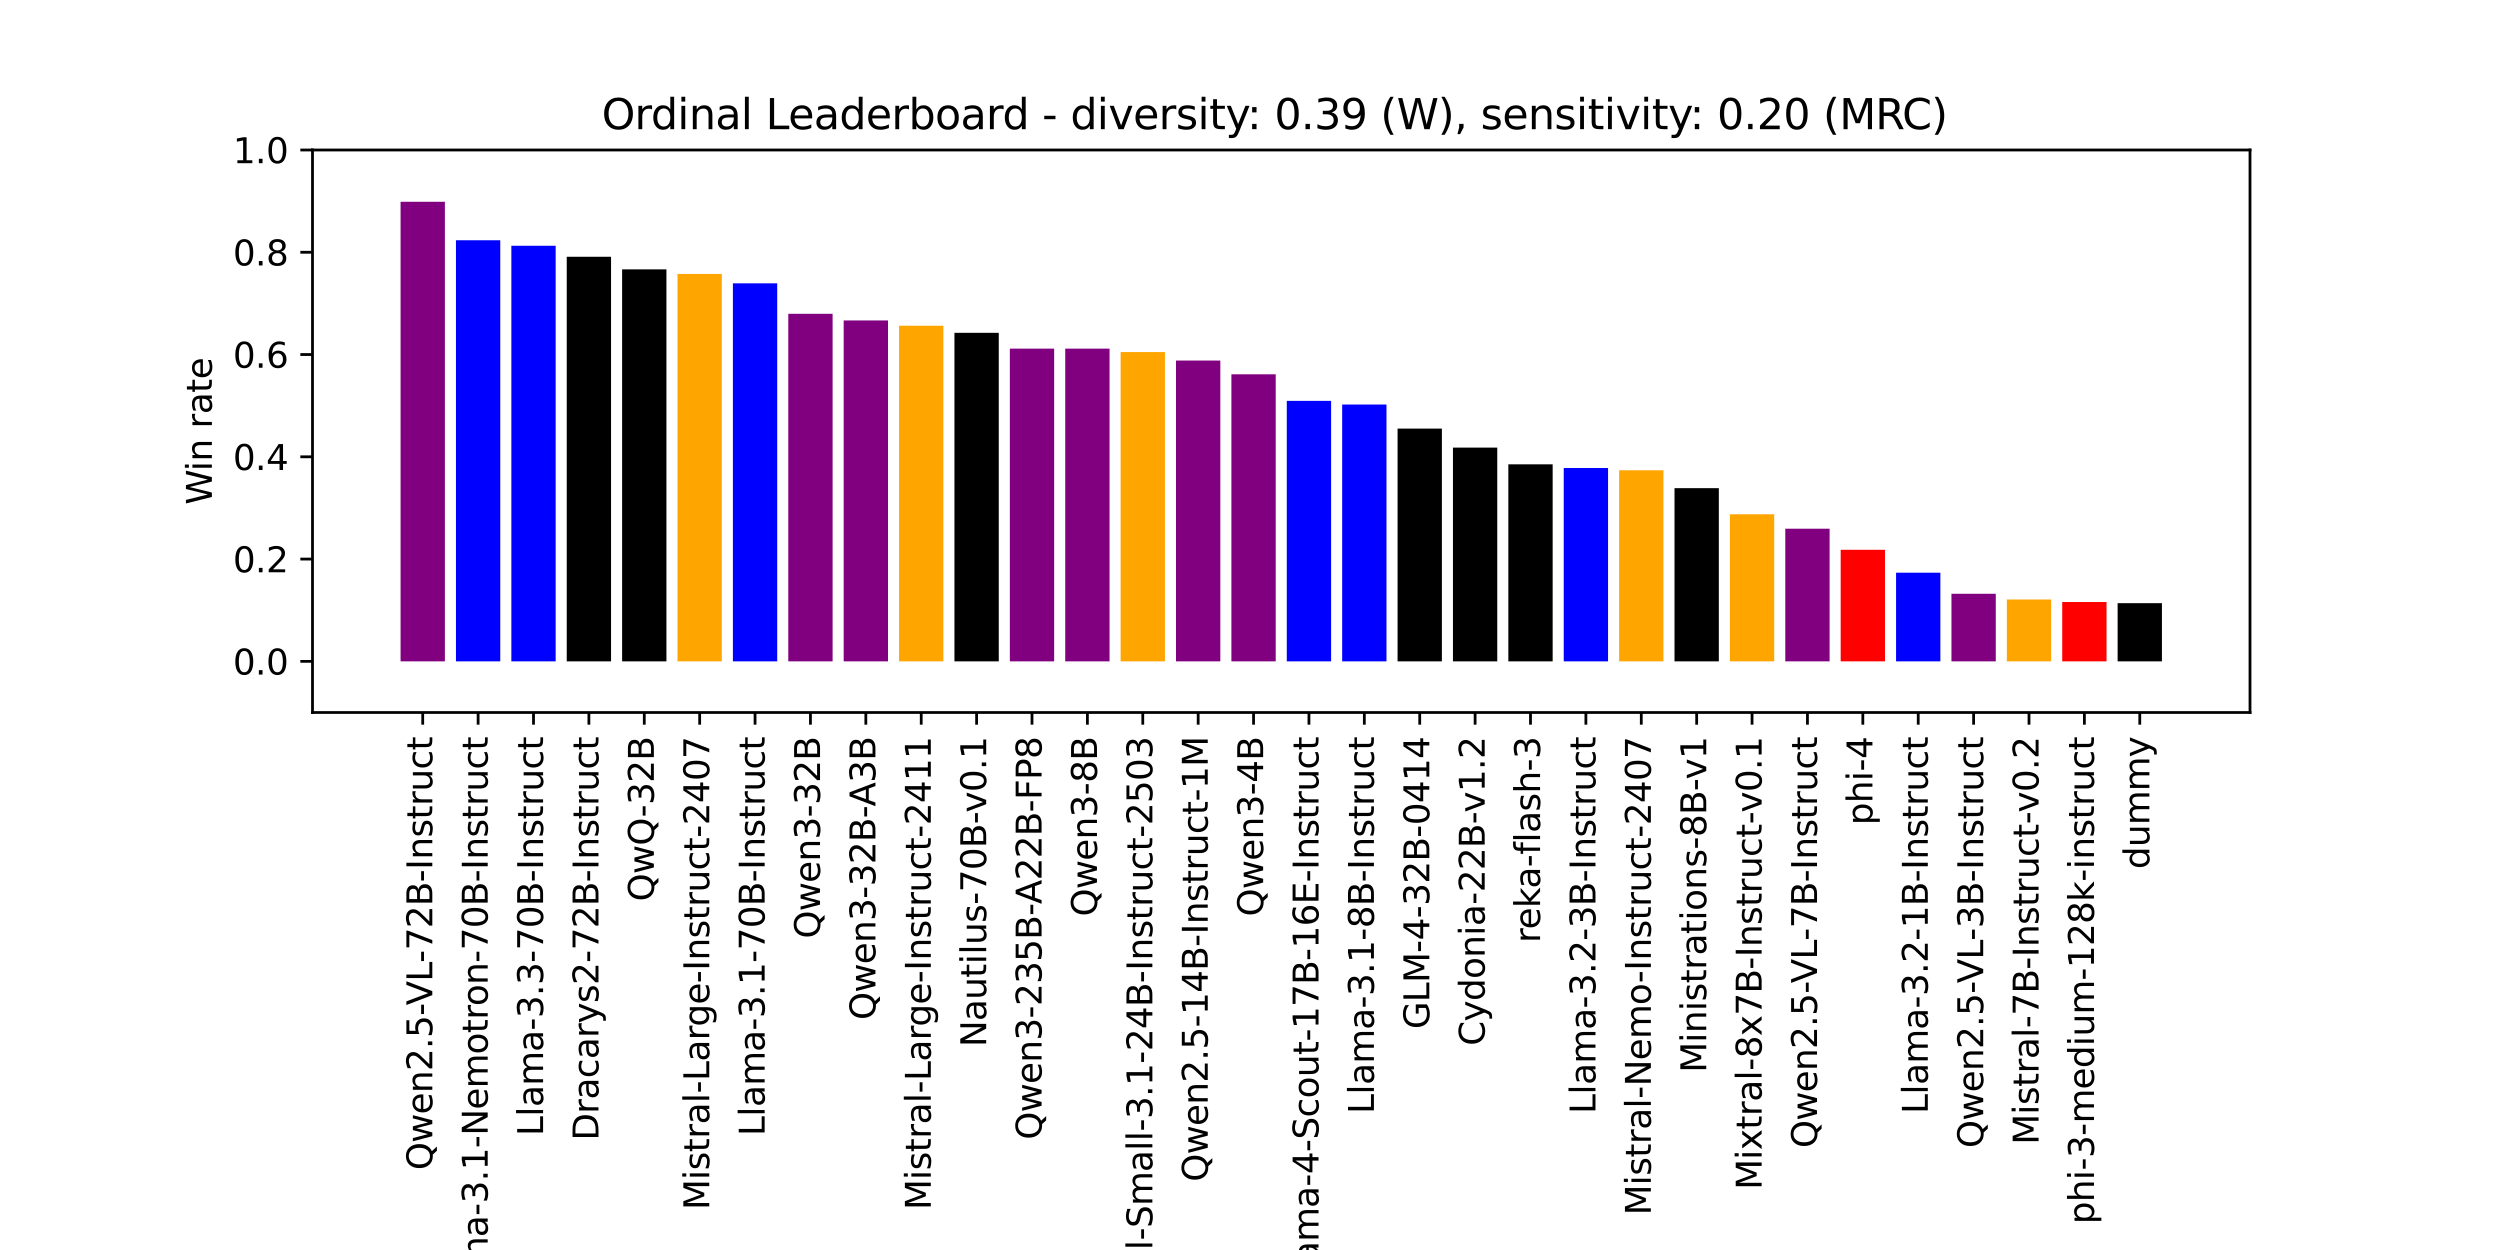 <?xml version="1.0" encoding="utf-8" standalone="no"?>
<!DOCTYPE svg PUBLIC "-//W3C//DTD SVG 1.1//EN"
  "http://www.w3.org/Graphics/SVG/1.1/DTD/svg11.dtd">
<svg xmlns:xlink="http://www.w3.org/1999/xlink" width="720pt" height="360pt" viewBox="0 0 720 360" xmlns="http://www.w3.org/2000/svg" version="1.1">
 <defs>
  <style type="text/css">*{stroke-linejoin: round; stroke-linecap: butt}</style>
 </defs>
 <g id="figure_1">
  <g id="patch_1">
   <path d="M 0 360 
L 720 360 
L 720 0 
L 0 0 
z
" style="fill: #ffffff"/>
  </g>
  <g id="axes_1">
   <g id="patch_2">
    <path d="M 90 205.2 
L 648 205.2 
L 648 43.2 
L 90 43.2 
z
" style="fill: #ffffff"/>
   </g>
   <g id="patch_3">
    <path d="M 115.364 190.473 
L 128.125 190.473 
L 128.125 58.112 
L 115.364 58.112 
z
" clip-path="url(#pdd2e428105)" style="fill: #800080"/>
   </g>
   <g id="patch_4">
    <path d="M 131.316 190.473 
L 144.077 190.473 
L 144.077 69.197 
L 131.316 69.197 
z
" clip-path="url(#pdd2e428105)" style="fill: #0000ff"/>
   </g>
   <g id="patch_5">
    <path d="M 147.268 190.473 
L 160.029 190.473 
L 160.029 70.781 
L 147.268 70.781 
z
" clip-path="url(#pdd2e428105)" style="fill: #0000ff"/>
   </g>
   <g id="patch_6">
    <path d="M 163.22 190.473 
L 175.981 190.473 
L 175.981 73.948 
L 163.22 73.948 
z
" clip-path="url(#pdd2e428105)"/>
   </g>
   <g id="patch_7">
    <path d="M 179.172 190.473 
L 191.933 190.473 
L 191.933 77.577 
L 179.172 77.577 
z
" clip-path="url(#pdd2e428105)"/>
   </g>
   <g id="patch_8">
    <path d="M 195.123 190.473 
L 207.885 190.473 
L 207.885 78.896 
L 195.123 78.896 
z
" clip-path="url(#pdd2e428105)" style="fill: #ffa500"/>
   </g>
   <g id="patch_9">
    <path d="M 211.075 190.473 
L 223.837 190.473 
L 223.837 81.602 
L 211.075 81.602 
z
" clip-path="url(#pdd2e428105)" style="fill: #0000ff"/>
   </g>
   <g id="patch_10">
    <path d="M 227.027 190.473 
L 239.789 190.473 
L 239.789 90.377 
L 227.027 90.377 
z
" clip-path="url(#pdd2e428105)" style="fill: #800080"/>
   </g>
   <g id="patch_11">
    <path d="M 242.979 190.473 
L 255.741 190.473 
L 255.741 92.291 
L 242.979 92.291 
z
" clip-path="url(#pdd2e428105)" style="fill: #800080"/>
   </g>
   <g id="patch_12">
    <path d="M 258.931 190.473 
L 271.693 190.473 
L 271.693 93.809 
L 258.931 93.809 
z
" clip-path="url(#pdd2e428105)" style="fill: #ffa500"/>
   </g>
   <g id="patch_13">
    <path d="M 274.883 190.473 
L 287.645 190.473 
L 287.645 95.854 
L 274.883 95.854 
z
" clip-path="url(#pdd2e428105)"/>
   </g>
   <g id="patch_14">
    <path d="M 290.835 190.473 
L 303.597 190.473 
L 303.597 100.407 
L 290.835 100.407 
z
" clip-path="url(#pdd2e428105)" style="fill: #800080"/>
   </g>
   <g id="patch_15">
    <path d="M 306.787 190.473 
L 319.549 190.473 
L 319.549 100.407 
L 306.787 100.407 
z
" clip-path="url(#pdd2e428105)" style="fill: #800080"/>
   </g>
   <g id="patch_16">
    <path d="M 322.739 190.473 
L 335.501 190.473 
L 335.501 101.396 
L 322.739 101.396 
z
" clip-path="url(#pdd2e428105)" style="fill: #ffa500"/>
   </g>
   <g id="patch_17">
    <path d="M 338.691 190.473 
L 351.453 190.473 
L 351.453 103.838 
L 338.691 103.838 
z
" clip-path="url(#pdd2e428105)" style="fill: #800080"/>
   </g>
   <g id="patch_18">
    <path d="M 354.643 190.473 
L 367.405 190.473 
L 367.405 107.797 
L 354.643 107.797 
z
" clip-path="url(#pdd2e428105)" style="fill: #800080"/>
   </g>
   <g id="patch_19">
    <path d="M 370.595 190.473 
L 383.357 190.473 
L 383.357 115.451 
L 370.595 115.451 
z
" clip-path="url(#pdd2e428105)" style="fill: #0000ff"/>
   </g>
   <g id="patch_20">
    <path d="M 386.547 190.473 
L 399.309 190.473 
L 399.309 116.506 
L 386.547 116.506 
z
" clip-path="url(#pdd2e428105)" style="fill: #0000ff"/>
   </g>
   <g id="patch_21">
    <path d="M 402.499 190.473 
L 415.261 190.473 
L 415.261 123.435 
L 402.499 123.435 
z
" clip-path="url(#pdd2e428105)"/>
   </g>
   <g id="patch_22">
    <path d="M 418.451 190.473 
L 431.213 190.473 
L 431.213 128.911 
L 418.451 128.911 
z
" clip-path="url(#pdd2e428105)"/>
   </g>
   <g id="patch_23">
    <path d="M 434.403 190.473 
L 447.165 190.473 
L 447.165 133.728 
L 434.403 133.728 
z
" clip-path="url(#pdd2e428105)"/>
   </g>
   <g id="patch_24">
    <path d="M 450.355 190.473 
L 463.117 190.473 
L 463.117 134.784 
L 450.355 134.784 
z
" clip-path="url(#pdd2e428105)" style="fill: #0000ff"/>
   </g>
   <g id="patch_25">
    <path d="M 466.307 190.473 
L 479.069 190.473 
L 479.069 135.443 
L 466.307 135.443 
z
" clip-path="url(#pdd2e428105)" style="fill: #ffa500"/>
   </g>
   <g id="patch_26">
    <path d="M 482.259 190.473 
L 495.021 190.473 
L 495.021 140.59 
L 482.259 140.59 
z
" clip-path="url(#pdd2e428105)"/>
   </g>
   <g id="patch_27">
    <path d="M 498.211 190.473 
L 510.973 190.473 
L 510.973 148.112 
L 498.211 148.112 
z
" clip-path="url(#pdd2e428105)" style="fill: #ffa500"/>
   </g>
   <g id="patch_28">
    <path d="M 514.163 190.473 
L 526.925 190.473 
L 526.925 152.269 
L 514.163 152.269 
z
" clip-path="url(#pdd2e428105)" style="fill: #800080"/>
   </g>
   <g id="patch_29">
    <path d="M 530.115 190.473 
L 542.877 190.473 
L 542.877 158.339 
L 530.115 158.339 
z
" clip-path="url(#pdd2e428105)" style="fill: #ff0000"/>
   </g>
   <g id="patch_30">
    <path d="M 546.067 190.473 
L 558.828 190.473 
L 558.828 164.938 
L 546.067 164.938 
z
" clip-path="url(#pdd2e428105)" style="fill: #0000ff"/>
   </g>
   <g id="patch_31">
    <path d="M 562.019 190.473 
L 574.78 190.473 
L 574.78 171.008 
L 562.019 171.008 
z
" clip-path="url(#pdd2e428105)" style="fill: #800080"/>
   </g>
   <g id="patch_32">
    <path d="M 577.971 190.473 
L 590.732 190.473 
L 590.732 172.657 
L 577.971 172.657 
z
" clip-path="url(#pdd2e428105)" style="fill: #ffa500"/>
   </g>
   <g id="patch_33">
    <path d="M 593.923 190.473 
L 606.684 190.473 
L 606.684 173.383 
L 593.923 173.383 
z
" clip-path="url(#pdd2e428105)" style="fill: #ff0000"/>
   </g>
   <g id="patch_34">
    <path d="M 609.875 190.473 
L 622.636 190.473 
L 622.636 173.713 
L 609.875 173.713 
z
" clip-path="url(#pdd2e428105)"/>
   </g>
   <g id="matplotlib.axis_1">
    <g id="xtick_1">
     <g id="line2d_1">
      <defs>
       <path id="mbe05c8eee3" d="M 0 0 
L 0 3.5 
" style="stroke: #000000; stroke-width: 0.8"/>
      </defs>
      <g>
       <use xlink:href="#mbe05c8eee3" x="121.744" y="205.2" style="stroke: #000000; stroke-width: 0.8"/>
      </g>
     </g>
     <g id="text_1">
      <!-- Qwen2.5-VL-72B-Instruct -->
      <g transform="translate(124.504 336.988) rotate(-90) scale(0.1 -0.1)">
       <defs>
        <path id="DejaVuSans-51" d="M 2522 4238 
Q 1834 4238 1429 3725 
Q 1025 3213 1025 2328 
Q 1025 1447 1429 934 
Q 1834 422 2522 422 
Q 3209 422 3611 934 
Q 4013 1447 4013 2328 
Q 4013 3213 3611 3725 
Q 3209 4238 2522 4238 
z
M 3406 84 
L 4238 -825 
L 3475 -825 
L 2784 -78 
Q 2681 -84 2626 -87 
Q 2572 -91 2522 -91 
Q 1538 -91 948 567 
Q 359 1225 359 2328 
Q 359 3434 948 4092 
Q 1538 4750 2522 4750 
Q 3503 4750 4090 4092 
Q 4678 3434 4678 2328 
Q 4678 1516 4351 937 
Q 4025 359 3406 84 
z
" transform="scale(0.016)"/>
        <path id="DejaVuSans-77" d="M 269 3500 
L 844 3500 
L 1563 769 
L 2278 3500 
L 2956 3500 
L 3675 769 
L 4391 3500 
L 4966 3500 
L 4050 0 
L 3372 0 
L 2619 2869 
L 1863 0 
L 1184 0 
L 269 3500 
z
" transform="scale(0.016)"/>
        <path id="DejaVuSans-65" d="M 3597 1894 
L 3597 1613 
L 953 1613 
Q 991 1019 1311 708 
Q 1631 397 2203 397 
Q 2534 397 2845 478 
Q 3156 559 3463 722 
L 3463 178 
Q 3153 47 2828 -22 
Q 2503 -91 2169 -91 
Q 1331 -91 842 396 
Q 353 884 353 1716 
Q 353 2575 817 3079 
Q 1281 3584 2069 3584 
Q 2775 3584 3186 3129 
Q 3597 2675 3597 1894 
z
M 3022 2063 
Q 3016 2534 2758 2815 
Q 2500 3097 2075 3097 
Q 1594 3097 1305 2825 
Q 1016 2553 972 2059 
L 3022 2063 
z
" transform="scale(0.016)"/>
        <path id="DejaVuSans-6e" d="M 3513 2113 
L 3513 0 
L 2938 0 
L 2938 2094 
Q 2938 2591 2744 2837 
Q 2550 3084 2163 3084 
Q 1697 3084 1428 2787 
Q 1159 2491 1159 1978 
L 1159 0 
L 581 0 
L 581 3500 
L 1159 3500 
L 1159 2956 
Q 1366 3272 1645 3428 
Q 1925 3584 2291 3584 
Q 2894 3584 3203 3211 
Q 3513 2838 3513 2113 
z
" transform="scale(0.016)"/>
        <path id="DejaVuSans-32" d="M 1228 531 
L 3431 531 
L 3431 0 
L 469 0 
L 469 531 
Q 828 903 1448 1529 
Q 2069 2156 2228 2338 
Q 2531 2678 2651 2914 
Q 2772 3150 2772 3378 
Q 2772 3750 2511 3984 
Q 2250 4219 1831 4219 
Q 1534 4219 1204 4116 
Q 875 4013 500 3803 
L 500 4441 
Q 881 4594 1212 4672 
Q 1544 4750 1819 4750 
Q 2544 4750 2975 4387 
Q 3406 4025 3406 3419 
Q 3406 3131 3298 2873 
Q 3191 2616 2906 2266 
Q 2828 2175 2409 1742 
Q 1991 1309 1228 531 
z
" transform="scale(0.016)"/>
        <path id="DejaVuSans-2e" d="M 684 794 
L 1344 794 
L 1344 0 
L 684 0 
L 684 794 
z
" transform="scale(0.016)"/>
        <path id="DejaVuSans-35" d="M 691 4666 
L 3169 4666 
L 3169 4134 
L 1269 4134 
L 1269 2991 
Q 1406 3038 1543 3061 
Q 1681 3084 1819 3084 
Q 2600 3084 3056 2656 
Q 3513 2228 3513 1497 
Q 3513 744 3044 326 
Q 2575 -91 1722 -91 
Q 1428 -91 1123 -41 
Q 819 9 494 109 
L 494 744 
Q 775 591 1075 516 
Q 1375 441 1709 441 
Q 2250 441 2565 725 
Q 2881 1009 2881 1497 
Q 2881 1984 2565 2268 
Q 2250 2553 1709 2553 
Q 1456 2553 1204 2497 
Q 953 2441 691 2322 
L 691 4666 
z
" transform="scale(0.016)"/>
        <path id="DejaVuSans-2d" d="M 313 2009 
L 1997 2009 
L 1997 1497 
L 313 1497 
L 313 2009 
z
" transform="scale(0.016)"/>
        <path id="DejaVuSans-56" d="M 1831 0 
L 50 4666 
L 709 4666 
L 2188 738 
L 3669 4666 
L 4325 4666 
L 2547 0 
L 1831 0 
z
" transform="scale(0.016)"/>
        <path id="DejaVuSans-4c" d="M 628 4666 
L 1259 4666 
L 1259 531 
L 3531 531 
L 3531 0 
L 628 0 
L 628 4666 
z
" transform="scale(0.016)"/>
        <path id="DejaVuSans-37" d="M 525 4666 
L 3525 4666 
L 3525 4397 
L 1831 0 
L 1172 0 
L 2766 4134 
L 525 4134 
L 525 4666 
z
" transform="scale(0.016)"/>
        <path id="DejaVuSans-42" d="M 1259 2228 
L 1259 519 
L 2272 519 
Q 2781 519 3026 730 
Q 3272 941 3272 1375 
Q 3272 1813 3026 2020 
Q 2781 2228 2272 2228 
L 1259 2228 
z
M 1259 4147 
L 1259 2741 
L 2194 2741 
Q 2656 2741 2882 2914 
Q 3109 3088 3109 3444 
Q 3109 3797 2882 3972 
Q 2656 4147 2194 4147 
L 1259 4147 
z
M 628 4666 
L 2241 4666 
Q 2963 4666 3353 4366 
Q 3744 4066 3744 3513 
Q 3744 3084 3544 2831 
Q 3344 2578 2956 2516 
Q 3422 2416 3680 2098 
Q 3938 1781 3938 1306 
Q 3938 681 3513 340 
Q 3088 0 2303 0 
L 628 0 
L 628 4666 
z
" transform="scale(0.016)"/>
        <path id="DejaVuSans-49" d="M 628 4666 
L 1259 4666 
L 1259 0 
L 628 0 
L 628 4666 
z
" transform="scale(0.016)"/>
        <path id="DejaVuSans-73" d="M 2834 3397 
L 2834 2853 
Q 2591 2978 2328 3040 
Q 2066 3103 1784 3103 
Q 1356 3103 1142 2972 
Q 928 2841 928 2578 
Q 928 2378 1081 2264 
Q 1234 2150 1697 2047 
L 1894 2003 
Q 2506 1872 2764 1633 
Q 3022 1394 3022 966 
Q 3022 478 2636 193 
Q 2250 -91 1575 -91 
Q 1294 -91 989 -36 
Q 684 19 347 128 
L 347 722 
Q 666 556 975 473 
Q 1284 391 1588 391 
Q 1994 391 2212 530 
Q 2431 669 2431 922 
Q 2431 1156 2273 1281 
Q 2116 1406 1581 1522 
L 1381 1569 
Q 847 1681 609 1914 
Q 372 2147 372 2553 
Q 372 3047 722 3315 
Q 1072 3584 1716 3584 
Q 2034 3584 2315 3537 
Q 2597 3491 2834 3397 
z
" transform="scale(0.016)"/>
        <path id="DejaVuSans-74" d="M 1172 4494 
L 1172 3500 
L 2356 3500 
L 2356 3053 
L 1172 3053 
L 1172 1153 
Q 1172 725 1289 603 
Q 1406 481 1766 481 
L 2356 481 
L 2356 0 
L 1766 0 
Q 1100 0 847 248 
Q 594 497 594 1153 
L 594 3053 
L 172 3053 
L 172 3500 
L 594 3500 
L 594 4494 
L 1172 4494 
z
" transform="scale(0.016)"/>
        <path id="DejaVuSans-72" d="M 2631 2963 
Q 2534 3019 2420 3045 
Q 2306 3072 2169 3072 
Q 1681 3072 1420 2755 
Q 1159 2438 1159 1844 
L 1159 0 
L 581 0 
L 581 3500 
L 1159 3500 
L 1159 2956 
Q 1341 3275 1631 3429 
Q 1922 3584 2338 3584 
Q 2397 3584 2469 3576 
Q 2541 3569 2628 3553 
L 2631 2963 
z
" transform="scale(0.016)"/>
        <path id="DejaVuSans-75" d="M 544 1381 
L 544 3500 
L 1119 3500 
L 1119 1403 
Q 1119 906 1312 657 
Q 1506 409 1894 409 
Q 2359 409 2629 706 
Q 2900 1003 2900 1516 
L 2900 3500 
L 3475 3500 
L 3475 0 
L 2900 0 
L 2900 538 
Q 2691 219 2414 64 
Q 2138 -91 1772 -91 
Q 1169 -91 856 284 
Q 544 659 544 1381 
z
M 1991 3584 
L 1991 3584 
z
" transform="scale(0.016)"/>
        <path id="DejaVuSans-63" d="M 3122 3366 
L 3122 2828 
Q 2878 2963 2633 3030 
Q 2388 3097 2138 3097 
Q 1578 3097 1268 2742 
Q 959 2388 959 1747 
Q 959 1106 1268 751 
Q 1578 397 2138 397 
Q 2388 397 2633 464 
Q 2878 531 3122 666 
L 3122 134 
Q 2881 22 2623 -34 
Q 2366 -91 2075 -91 
Q 1284 -91 818 406 
Q 353 903 353 1747 
Q 353 2603 823 3093 
Q 1294 3584 2113 3584 
Q 2378 3584 2631 3529 
Q 2884 3475 3122 3366 
z
" transform="scale(0.016)"/>
       </defs>
       <use xlink:href="#DejaVuSans-51"/>
       <use xlink:href="#DejaVuSans-77" x="78.711"/>
       <use xlink:href="#DejaVuSans-65" x="160.498"/>
       <use xlink:href="#DejaVuSans-6e" x="222.021"/>
       <use xlink:href="#DejaVuSans-32" x="285.4"/>
       <use xlink:href="#DejaVuSans-2e" x="349.023"/>
       <use xlink:href="#DejaVuSans-35" x="380.811"/>
       <use xlink:href="#DejaVuSans-2d" x="444.434"/>
       <use xlink:href="#DejaVuSans-56" x="474.643"/>
       <use xlink:href="#DejaVuSans-4c" x="543.051"/>
       <use xlink:href="#DejaVuSans-2d" x="597.014"/>
       <use xlink:href="#DejaVuSans-37" x="633.098"/>
       <use xlink:href="#DejaVuSans-32" x="696.721"/>
       <use xlink:href="#DejaVuSans-42" x="760.344"/>
       <use xlink:href="#DejaVuSans-2d" x="828.947"/>
       <use xlink:href="#DejaVuSans-49" x="865.031"/>
       <use xlink:href="#DejaVuSans-6e" x="894.523"/>
       <use xlink:href="#DejaVuSans-73" x="957.902"/>
       <use xlink:href="#DejaVuSans-74" x="1010.002"/>
       <use xlink:href="#DejaVuSans-72" x="1049.211"/>
       <use xlink:href="#DejaVuSans-75" x="1090.324"/>
       <use xlink:href="#DejaVuSans-63" x="1153.703"/>
       <use xlink:href="#DejaVuSans-74" x="1208.684"/>
      </g>
     </g>
    </g>
    <g id="xtick_2">
     <g id="line2d_2">
      <g>
       <use xlink:href="#mbe05c8eee3" x="137.696" y="205.2" style="stroke: #000000; stroke-width: 0.8"/>
      </g>
     </g>
     <g id="text_2">
      <!-- Llama-3.1-Nemotron-70B-Instruct -->
      <g transform="translate(140.456 380.508) rotate(-90) scale(0.1 -0.1)">
       <defs>
        <path id="DejaVuSans-6c" d="M 603 4863 
L 1178 4863 
L 1178 0 
L 603 0 
L 603 4863 
z
" transform="scale(0.016)"/>
        <path id="DejaVuSans-61" d="M 2194 1759 
Q 1497 1759 1228 1600 
Q 959 1441 959 1056 
Q 959 750 1161 570 
Q 1363 391 1709 391 
Q 2188 391 2477 730 
Q 2766 1069 2766 1631 
L 2766 1759 
L 2194 1759 
z
M 3341 1997 
L 3341 0 
L 2766 0 
L 2766 531 
Q 2569 213 2275 61 
Q 1981 -91 1556 -91 
Q 1019 -91 701 211 
Q 384 513 384 1019 
Q 384 1609 779 1909 
Q 1175 2209 1959 2209 
L 2766 2209 
L 2766 2266 
Q 2766 2663 2505 2880 
Q 2244 3097 1772 3097 
Q 1472 3097 1187 3025 
Q 903 2953 641 2809 
L 641 3341 
Q 956 3463 1253 3523 
Q 1550 3584 1831 3584 
Q 2591 3584 2966 3190 
Q 3341 2797 3341 1997 
z
" transform="scale(0.016)"/>
        <path id="DejaVuSans-6d" d="M 3328 2828 
Q 3544 3216 3844 3400 
Q 4144 3584 4550 3584 
Q 5097 3584 5394 3201 
Q 5691 2819 5691 2113 
L 5691 0 
L 5113 0 
L 5113 2094 
Q 5113 2597 4934 2840 
Q 4756 3084 4391 3084 
Q 3944 3084 3684 2787 
Q 3425 2491 3425 1978 
L 3425 0 
L 2847 0 
L 2847 2094 
Q 2847 2600 2669 2842 
Q 2491 3084 2119 3084 
Q 1678 3084 1418 2786 
Q 1159 2488 1159 1978 
L 1159 0 
L 581 0 
L 581 3500 
L 1159 3500 
L 1159 2956 
Q 1356 3278 1631 3431 
Q 1906 3584 2284 3584 
Q 2666 3584 2933 3390 
Q 3200 3197 3328 2828 
z
" transform="scale(0.016)"/>
        <path id="DejaVuSans-33" d="M 2597 2516 
Q 3050 2419 3304 2112 
Q 3559 1806 3559 1356 
Q 3559 666 3084 287 
Q 2609 -91 1734 -91 
Q 1441 -91 1130 -33 
Q 819 25 488 141 
L 488 750 
Q 750 597 1062 519 
Q 1375 441 1716 441 
Q 2309 441 2620 675 
Q 2931 909 2931 1356 
Q 2931 1769 2642 2001 
Q 2353 2234 1838 2234 
L 1294 2234 
L 1294 2753 
L 1863 2753 
Q 2328 2753 2575 2939 
Q 2822 3125 2822 3475 
Q 2822 3834 2567 4026 
Q 2313 4219 1838 4219 
Q 1578 4219 1281 4162 
Q 984 4106 628 3988 
L 628 4550 
Q 988 4650 1302 4700 
Q 1616 4750 1894 4750 
Q 2613 4750 3031 4423 
Q 3450 4097 3450 3541 
Q 3450 3153 3228 2886 
Q 3006 2619 2597 2516 
z
" transform="scale(0.016)"/>
        <path id="DejaVuSans-31" d="M 794 531 
L 1825 531 
L 1825 4091 
L 703 3866 
L 703 4441 
L 1819 4666 
L 2450 4666 
L 2450 531 
L 3481 531 
L 3481 0 
L 794 0 
L 794 531 
z
" transform="scale(0.016)"/>
        <path id="DejaVuSans-4e" d="M 628 4666 
L 1478 4666 
L 3547 763 
L 3547 4666 
L 4159 4666 
L 4159 0 
L 3309 0 
L 1241 3903 
L 1241 0 
L 628 0 
L 628 4666 
z
" transform="scale(0.016)"/>
        <path id="DejaVuSans-6f" d="M 1959 3097 
Q 1497 3097 1228 2736 
Q 959 2375 959 1747 
Q 959 1119 1226 758 
Q 1494 397 1959 397 
Q 2419 397 2687 759 
Q 2956 1122 2956 1747 
Q 2956 2369 2687 2733 
Q 2419 3097 1959 3097 
z
M 1959 3584 
Q 2709 3584 3137 3096 
Q 3566 2609 3566 1747 
Q 3566 888 3137 398 
Q 2709 -91 1959 -91 
Q 1206 -91 779 398 
Q 353 888 353 1747 
Q 353 2609 779 3096 
Q 1206 3584 1959 3584 
z
" transform="scale(0.016)"/>
        <path id="DejaVuSans-30" d="M 2034 4250 
Q 1547 4250 1301 3770 
Q 1056 3291 1056 2328 
Q 1056 1369 1301 889 
Q 1547 409 2034 409 
Q 2525 409 2770 889 
Q 3016 1369 3016 2328 
Q 3016 3291 2770 3770 
Q 2525 4250 2034 4250 
z
M 2034 4750 
Q 2819 4750 3233 4129 
Q 3647 3509 3647 2328 
Q 3647 1150 3233 529 
Q 2819 -91 2034 -91 
Q 1250 -91 836 529 
Q 422 1150 422 2328 
Q 422 3509 836 4129 
Q 1250 4750 2034 4750 
z
" transform="scale(0.016)"/>
       </defs>
       <use xlink:href="#DejaVuSans-4c"/>
       <use xlink:href="#DejaVuSans-6c" x="55.713"/>
       <use xlink:href="#DejaVuSans-61" x="83.496"/>
       <use xlink:href="#DejaVuSans-6d" x="144.775"/>
       <use xlink:href="#DejaVuSans-61" x="242.188"/>
       <use xlink:href="#DejaVuSans-2d" x="303.467"/>
       <use xlink:href="#DejaVuSans-33" x="339.551"/>
       <use xlink:href="#DejaVuSans-2e" x="403.174"/>
       <use xlink:href="#DejaVuSans-31" x="434.961"/>
       <use xlink:href="#DejaVuSans-2d" x="498.584"/>
       <use xlink:href="#DejaVuSans-4e" x="534.668"/>
       <use xlink:href="#DejaVuSans-65" x="609.473"/>
       <use xlink:href="#DejaVuSans-6d" x="670.996"/>
       <use xlink:href="#DejaVuSans-6f" x="768.408"/>
       <use xlink:href="#DejaVuSans-74" x="829.59"/>
       <use xlink:href="#DejaVuSans-72" x="868.799"/>
       <use xlink:href="#DejaVuSans-6f" x="907.662"/>
       <use xlink:href="#DejaVuSans-6e" x="968.844"/>
       <use xlink:href="#DejaVuSans-2d" x="1032.223"/>
       <use xlink:href="#DejaVuSans-37" x="1068.307"/>
       <use xlink:href="#DejaVuSans-30" x="1131.93"/>
       <use xlink:href="#DejaVuSans-42" x="1195.553"/>
       <use xlink:href="#DejaVuSans-2d" x="1264.156"/>
       <use xlink:href="#DejaVuSans-49" x="1300.24"/>
       <use xlink:href="#DejaVuSans-6e" x="1329.732"/>
       <use xlink:href="#DejaVuSans-73" x="1393.111"/>
       <use xlink:href="#DejaVuSans-74" x="1445.211"/>
       <use xlink:href="#DejaVuSans-72" x="1484.42"/>
       <use xlink:href="#DejaVuSans-75" x="1525.533"/>
       <use xlink:href="#DejaVuSans-63" x="1588.912"/>
       <use xlink:href="#DejaVuSans-74" x="1643.893"/>
      </g>
     </g>
    </g>
    <g id="xtick_3">
     <g id="line2d_3">
      <g>
       <use xlink:href="#mbe05c8eee3" x="153.648" y="205.2" style="stroke: #000000; stroke-width: 0.8"/>
      </g>
     </g>
     <g id="text_3">
      <!-- Llama-3.3-70B-Instruct -->
      <g transform="translate(156.408 327.144) rotate(-90) scale(0.1 -0.1)">
       <use xlink:href="#DejaVuSans-4c"/>
       <use xlink:href="#DejaVuSans-6c" x="55.713"/>
       <use xlink:href="#DejaVuSans-61" x="83.496"/>
       <use xlink:href="#DejaVuSans-6d" x="144.775"/>
       <use xlink:href="#DejaVuSans-61" x="242.188"/>
       <use xlink:href="#DejaVuSans-2d" x="303.467"/>
       <use xlink:href="#DejaVuSans-33" x="339.551"/>
       <use xlink:href="#DejaVuSans-2e" x="403.174"/>
       <use xlink:href="#DejaVuSans-33" x="434.961"/>
       <use xlink:href="#DejaVuSans-2d" x="498.584"/>
       <use xlink:href="#DejaVuSans-37" x="534.668"/>
       <use xlink:href="#DejaVuSans-30" x="598.291"/>
       <use xlink:href="#DejaVuSans-42" x="661.914"/>
       <use xlink:href="#DejaVuSans-2d" x="730.518"/>
       <use xlink:href="#DejaVuSans-49" x="766.602"/>
       <use xlink:href="#DejaVuSans-6e" x="796.094"/>
       <use xlink:href="#DejaVuSans-73" x="859.473"/>
       <use xlink:href="#DejaVuSans-74" x="911.572"/>
       <use xlink:href="#DejaVuSans-72" x="950.781"/>
       <use xlink:href="#DejaVuSans-75" x="991.895"/>
       <use xlink:href="#DejaVuSans-63" x="1055.273"/>
       <use xlink:href="#DejaVuSans-74" x="1110.254"/>
      </g>
     </g>
    </g>
    <g id="xtick_4">
     <g id="line2d_4">
      <g>
       <use xlink:href="#mbe05c8eee3" x="169.6" y="205.2" style="stroke: #000000; stroke-width: 0.8"/>
      </g>
     </g>
     <g id="text_4">
      <!-- Dracarys2-72B-Instruct -->
      <g transform="translate(172.36 328.453) rotate(-90) scale(0.1 -0.1)">
       <defs>
        <path id="DejaVuSans-44" d="M 1259 4147 
L 1259 519 
L 2022 519 
Q 2988 519 3436 956 
Q 3884 1394 3884 2338 
Q 3884 3275 3436 3711 
Q 2988 4147 2022 4147 
L 1259 4147 
z
M 628 4666 
L 1925 4666 
Q 3281 4666 3915 4102 
Q 4550 3538 4550 2338 
Q 4550 1131 3912 565 
Q 3275 0 1925 0 
L 628 0 
L 628 4666 
z
" transform="scale(0.016)"/>
        <path id="DejaVuSans-79" d="M 2059 -325 
Q 1816 -950 1584 -1140 
Q 1353 -1331 966 -1331 
L 506 -1331 
L 506 -850 
L 844 -850 
Q 1081 -850 1212 -737 
Q 1344 -625 1503 -206 
L 1606 56 
L 191 3500 
L 800 3500 
L 1894 763 
L 2988 3500 
L 3597 3500 
L 2059 -325 
z
" transform="scale(0.016)"/>
       </defs>
       <use xlink:href="#DejaVuSans-44"/>
       <use xlink:href="#DejaVuSans-72" x="77.002"/>
       <use xlink:href="#DejaVuSans-61" x="118.115"/>
       <use xlink:href="#DejaVuSans-63" x="179.395"/>
       <use xlink:href="#DejaVuSans-61" x="234.375"/>
       <use xlink:href="#DejaVuSans-72" x="295.654"/>
       <use xlink:href="#DejaVuSans-79" x="336.768"/>
       <use xlink:href="#DejaVuSans-73" x="395.947"/>
       <use xlink:href="#DejaVuSans-32" x="448.047"/>
       <use xlink:href="#DejaVuSans-2d" x="511.67"/>
       <use xlink:href="#DejaVuSans-37" x="547.754"/>
       <use xlink:href="#DejaVuSans-32" x="611.377"/>
       <use xlink:href="#DejaVuSans-42" x="675"/>
       <use xlink:href="#DejaVuSans-2d" x="743.604"/>
       <use xlink:href="#DejaVuSans-49" x="779.688"/>
       <use xlink:href="#DejaVuSans-6e" x="809.18"/>
       <use xlink:href="#DejaVuSans-73" x="872.559"/>
       <use xlink:href="#DejaVuSans-74" x="924.658"/>
       <use xlink:href="#DejaVuSans-72" x="963.867"/>
       <use xlink:href="#DejaVuSans-75" x="1004.98"/>
       <use xlink:href="#DejaVuSans-63" x="1068.359"/>
       <use xlink:href="#DejaVuSans-74" x="1123.34"/>
      </g>
     </g>
    </g>
    <g id="xtick_5">
     <g id="line2d_5">
      <g>
       <use xlink:href="#mbe05c8eee3" x="185.552" y="205.2" style="stroke: #000000; stroke-width: 0.8"/>
      </g>
     </g>
     <g id="text_5">
      <!-- QwQ-32B -->
      <g transform="translate(188.312 259.591) rotate(-90) scale(0.1 -0.1)">
       <use xlink:href="#DejaVuSans-51"/>
       <use xlink:href="#DejaVuSans-77" x="78.711"/>
       <use xlink:href="#DejaVuSans-51" x="160.498"/>
       <use xlink:href="#DejaVuSans-2d" x="241.959"/>
       <use xlink:href="#DejaVuSans-33" x="278.043"/>
       <use xlink:href="#DejaVuSans-32" x="341.666"/>
       <use xlink:href="#DejaVuSans-42" x="405.289"/>
      </g>
     </g>
    </g>
    <g id="xtick_6">
     <g id="line2d_6">
      <g>
       <use xlink:href="#mbe05c8eee3" x="201.504" y="205.2" style="stroke: #000000; stroke-width: 0.8"/>
      </g>
     </g>
     <g id="text_6">
      <!-- Mistral-Large-Instruct-2407 -->
      <g transform="translate(204.264 348.448) rotate(-90) scale(0.1 -0.1)">
       <defs>
        <path id="DejaVuSans-4d" d="M 628 4666 
L 1569 4666 
L 2759 1491 
L 3956 4666 
L 4897 4666 
L 4897 0 
L 4281 0 
L 4281 4097 
L 3078 897 
L 2444 897 
L 1241 4097 
L 1241 0 
L 628 0 
L 628 4666 
z
" transform="scale(0.016)"/>
        <path id="DejaVuSans-69" d="M 603 3500 
L 1178 3500 
L 1178 0 
L 603 0 
L 603 3500 
z
M 603 4863 
L 1178 4863 
L 1178 4134 
L 603 4134 
L 603 4863 
z
" transform="scale(0.016)"/>
        <path id="DejaVuSans-67" d="M 2906 1791 
Q 2906 2416 2648 2759 
Q 2391 3103 1925 3103 
Q 1463 3103 1205 2759 
Q 947 2416 947 1791 
Q 947 1169 1205 825 
Q 1463 481 1925 481 
Q 2391 481 2648 825 
Q 2906 1169 2906 1791 
z
M 3481 434 
Q 3481 -459 3084 -895 
Q 2688 -1331 1869 -1331 
Q 1566 -1331 1297 -1286 
Q 1028 -1241 775 -1147 
L 775 -588 
Q 1028 -725 1275 -790 
Q 1522 -856 1778 -856 
Q 2344 -856 2625 -561 
Q 2906 -266 2906 331 
L 2906 616 
Q 2728 306 2450 153 
Q 2172 0 1784 0 
Q 1141 0 747 490 
Q 353 981 353 1791 
Q 353 2603 747 3093 
Q 1141 3584 1784 3584 
Q 2172 3584 2450 3431 
Q 2728 3278 2906 2969 
L 2906 3500 
L 3481 3500 
L 3481 434 
z
" transform="scale(0.016)"/>
        <path id="DejaVuSans-34" d="M 2419 4116 
L 825 1625 
L 2419 1625 
L 2419 4116 
z
M 2253 4666 
L 3047 4666 
L 3047 1625 
L 3713 1625 
L 3713 1100 
L 3047 1100 
L 3047 0 
L 2419 0 
L 2419 1100 
L 313 1100 
L 313 1709 
L 2253 4666 
z
" transform="scale(0.016)"/>
       </defs>
       <use xlink:href="#DejaVuSans-4d"/>
       <use xlink:href="#DejaVuSans-69" x="86.279"/>
       <use xlink:href="#DejaVuSans-73" x="114.062"/>
       <use xlink:href="#DejaVuSans-74" x="166.162"/>
       <use xlink:href="#DejaVuSans-72" x="205.371"/>
       <use xlink:href="#DejaVuSans-61" x="246.484"/>
       <use xlink:href="#DejaVuSans-6c" x="307.764"/>
       <use xlink:href="#DejaVuSans-2d" x="335.547"/>
       <use xlink:href="#DejaVuSans-4c" x="371.631"/>
       <use xlink:href="#DejaVuSans-61" x="427.344"/>
       <use xlink:href="#DejaVuSans-72" x="488.623"/>
       <use xlink:href="#DejaVuSans-67" x="527.986"/>
       <use xlink:href="#DejaVuSans-65" x="591.463"/>
       <use xlink:href="#DejaVuSans-2d" x="652.986"/>
       <use xlink:href="#DejaVuSans-49" x="689.07"/>
       <use xlink:href="#DejaVuSans-6e" x="718.562"/>
       <use xlink:href="#DejaVuSans-73" x="781.941"/>
       <use xlink:href="#DejaVuSans-74" x="834.041"/>
       <use xlink:href="#DejaVuSans-72" x="873.25"/>
       <use xlink:href="#DejaVuSans-75" x="914.363"/>
       <use xlink:href="#DejaVuSans-63" x="977.742"/>
       <use xlink:href="#DejaVuSans-74" x="1032.723"/>
       <use xlink:href="#DejaVuSans-2d" x="1071.932"/>
       <use xlink:href="#DejaVuSans-32" x="1108.016"/>
       <use xlink:href="#DejaVuSans-34" x="1171.639"/>
       <use xlink:href="#DejaVuSans-30" x="1235.262"/>
       <use xlink:href="#DejaVuSans-37" x="1298.885"/>
      </g>
     </g>
    </g>
    <g id="xtick_7">
     <g id="line2d_7">
      <g>
       <use xlink:href="#mbe05c8eee3" x="217.456" y="205.2" style="stroke: #000000; stroke-width: 0.8"/>
      </g>
     </g>
     <g id="text_7">
      <!-- Llama-3.1-70B-Instruct -->
      <g transform="translate(220.216 327.144) rotate(-90) scale(0.1 -0.1)">
       <use xlink:href="#DejaVuSans-4c"/>
       <use xlink:href="#DejaVuSans-6c" x="55.713"/>
       <use xlink:href="#DejaVuSans-61" x="83.496"/>
       <use xlink:href="#DejaVuSans-6d" x="144.775"/>
       <use xlink:href="#DejaVuSans-61" x="242.188"/>
       <use xlink:href="#DejaVuSans-2d" x="303.467"/>
       <use xlink:href="#DejaVuSans-33" x="339.551"/>
       <use xlink:href="#DejaVuSans-2e" x="403.174"/>
       <use xlink:href="#DejaVuSans-31" x="434.961"/>
       <use xlink:href="#DejaVuSans-2d" x="498.584"/>
       <use xlink:href="#DejaVuSans-37" x="534.668"/>
       <use xlink:href="#DejaVuSans-30" x="598.291"/>
       <use xlink:href="#DejaVuSans-42" x="661.914"/>
       <use xlink:href="#DejaVuSans-2d" x="730.518"/>
       <use xlink:href="#DejaVuSans-49" x="766.602"/>
       <use xlink:href="#DejaVuSans-6e" x="796.094"/>
       <use xlink:href="#DejaVuSans-73" x="859.473"/>
       <use xlink:href="#DejaVuSans-74" x="911.572"/>
       <use xlink:href="#DejaVuSans-72" x="950.781"/>
       <use xlink:href="#DejaVuSans-75" x="991.895"/>
       <use xlink:href="#DejaVuSans-63" x="1055.273"/>
       <use xlink:href="#DejaVuSans-74" x="1110.254"/>
      </g>
     </g>
    </g>
    <g id="xtick_8">
     <g id="line2d_8">
      <g>
       <use xlink:href="#mbe05c8eee3" x="233.408" y="205.2" style="stroke: #000000; stroke-width: 0.8"/>
      </g>
     </g>
     <g id="text_8">
      <!-- Qwen3-32B -->
      <g transform="translate(236.168 270.297) rotate(-90) scale(0.1 -0.1)">
       <use xlink:href="#DejaVuSans-51"/>
       <use xlink:href="#DejaVuSans-77" x="78.711"/>
       <use xlink:href="#DejaVuSans-65" x="160.498"/>
       <use xlink:href="#DejaVuSans-6e" x="222.021"/>
       <use xlink:href="#DejaVuSans-33" x="285.4"/>
       <use xlink:href="#DejaVuSans-2d" x="349.023"/>
       <use xlink:href="#DejaVuSans-33" x="385.107"/>
       <use xlink:href="#DejaVuSans-32" x="448.73"/>
       <use xlink:href="#DejaVuSans-42" x="512.354"/>
      </g>
     </g>
    </g>
    <g id="xtick_9">
     <g id="line2d_9">
      <g>
       <use xlink:href="#mbe05c8eee3" x="249.36" y="205.2" style="stroke: #000000; stroke-width: 0.8"/>
      </g>
     </g>
     <g id="text_9">
      <!-- Qwen3-32B-A3B -->
      <g transform="translate(252.12 293.744) rotate(-90) scale(0.1 -0.1)">
       <defs>
        <path id="DejaVuSans-41" d="M 2188 4044 
L 1331 1722 
L 3047 1722 
L 2188 4044 
z
M 1831 4666 
L 2547 4666 
L 4325 0 
L 3669 0 
L 3244 1197 
L 1141 1197 
L 716 0 
L 50 0 
L 1831 4666 
z
" transform="scale(0.016)"/>
       </defs>
       <use xlink:href="#DejaVuSans-51"/>
       <use xlink:href="#DejaVuSans-77" x="78.711"/>
       <use xlink:href="#DejaVuSans-65" x="160.498"/>
       <use xlink:href="#DejaVuSans-6e" x="222.021"/>
       <use xlink:href="#DejaVuSans-33" x="285.4"/>
       <use xlink:href="#DejaVuSans-2d" x="349.023"/>
       <use xlink:href="#DejaVuSans-33" x="385.107"/>
       <use xlink:href="#DejaVuSans-32" x="448.73"/>
       <use xlink:href="#DejaVuSans-42" x="512.354"/>
       <use xlink:href="#DejaVuSans-2d" x="580.957"/>
       <use xlink:href="#DejaVuSans-41" x="614.791"/>
       <use xlink:href="#DejaVuSans-33" x="683.199"/>
       <use xlink:href="#DejaVuSans-42" x="746.822"/>
      </g>
     </g>
    </g>
    <g id="xtick_10">
     <g id="line2d_10">
      <g>
       <use xlink:href="#mbe05c8eee3" x="265.312" y="205.2" style="stroke: #000000; stroke-width: 0.8"/>
      </g>
     </g>
     <g id="text_10">
      <!-- Mistral-Large-Instruct-2411 -->
      <g transform="translate(268.072 348.448) rotate(-90) scale(0.1 -0.1)">
       <use xlink:href="#DejaVuSans-4d"/>
       <use xlink:href="#DejaVuSans-69" x="86.279"/>
       <use xlink:href="#DejaVuSans-73" x="114.062"/>
       <use xlink:href="#DejaVuSans-74" x="166.162"/>
       <use xlink:href="#DejaVuSans-72" x="205.371"/>
       <use xlink:href="#DejaVuSans-61" x="246.484"/>
       <use xlink:href="#DejaVuSans-6c" x="307.764"/>
       <use xlink:href="#DejaVuSans-2d" x="335.547"/>
       <use xlink:href="#DejaVuSans-4c" x="371.631"/>
       <use xlink:href="#DejaVuSans-61" x="427.344"/>
       <use xlink:href="#DejaVuSans-72" x="488.623"/>
       <use xlink:href="#DejaVuSans-67" x="527.986"/>
       <use xlink:href="#DejaVuSans-65" x="591.463"/>
       <use xlink:href="#DejaVuSans-2d" x="652.986"/>
       <use xlink:href="#DejaVuSans-49" x="689.07"/>
       <use xlink:href="#DejaVuSans-6e" x="718.562"/>
       <use xlink:href="#DejaVuSans-73" x="781.941"/>
       <use xlink:href="#DejaVuSans-74" x="834.041"/>
       <use xlink:href="#DejaVuSans-72" x="873.25"/>
       <use xlink:href="#DejaVuSans-75" x="914.363"/>
       <use xlink:href="#DejaVuSans-63" x="977.742"/>
       <use xlink:href="#DejaVuSans-74" x="1032.723"/>
       <use xlink:href="#DejaVuSans-2d" x="1071.932"/>
       <use xlink:href="#DejaVuSans-32" x="1108.016"/>
       <use xlink:href="#DejaVuSans-34" x="1171.639"/>
       <use xlink:href="#DejaVuSans-31" x="1235.262"/>
       <use xlink:href="#DejaVuSans-31" x="1298.885"/>
      </g>
     </g>
    </g>
    <g id="xtick_11">
     <g id="line2d_11">
      <g>
       <use xlink:href="#mbe05c8eee3" x="281.264" y="205.2" style="stroke: #000000; stroke-width: 0.8"/>
      </g>
     </g>
     <g id="text_11">
      <!-- Nautilus-70B-v0.1 -->
      <g transform="translate(284.024 301.531) rotate(-90) scale(0.1 -0.1)">
       <defs>
        <path id="DejaVuSans-76" d="M 191 3500 
L 800 3500 
L 1894 563 
L 2988 3500 
L 3597 3500 
L 2284 0 
L 1503 0 
L 191 3500 
z
" transform="scale(0.016)"/>
       </defs>
       <use xlink:href="#DejaVuSans-4e"/>
       <use xlink:href="#DejaVuSans-61" x="74.805"/>
       <use xlink:href="#DejaVuSans-75" x="136.084"/>
       <use xlink:href="#DejaVuSans-74" x="199.463"/>
       <use xlink:href="#DejaVuSans-69" x="238.672"/>
       <use xlink:href="#DejaVuSans-6c" x="266.455"/>
       <use xlink:href="#DejaVuSans-75" x="294.238"/>
       <use xlink:href="#DejaVuSans-73" x="357.617"/>
       <use xlink:href="#DejaVuSans-2d" x="409.717"/>
       <use xlink:href="#DejaVuSans-37" x="445.801"/>
       <use xlink:href="#DejaVuSans-30" x="509.424"/>
       <use xlink:href="#DejaVuSans-42" x="573.047"/>
       <use xlink:href="#DejaVuSans-2d" x="641.65"/>
       <use xlink:href="#DejaVuSans-76" x="675.109"/>
       <use xlink:href="#DejaVuSans-30" x="734.289"/>
       <use xlink:href="#DejaVuSans-2e" x="797.912"/>
       <use xlink:href="#DejaVuSans-31" x="829.699"/>
      </g>
     </g>
    </g>
    <g id="xtick_12">
     <g id="line2d_12">
      <g>
       <use xlink:href="#mbe05c8eee3" x="297.216" y="205.2" style="stroke: #000000; stroke-width: 0.8"/>
      </g>
     </g>
     <g id="text_12">
      <!-- Qwen3-235B-A22B-FP8 -->
      <g transform="translate(299.975 328.22) rotate(-90) scale(0.1 -0.1)">
       <defs>
        <path id="DejaVuSans-46" d="M 628 4666 
L 3309 4666 
L 3309 4134 
L 1259 4134 
L 1259 2759 
L 3109 2759 
L 3109 2228 
L 1259 2228 
L 1259 0 
L 628 0 
L 628 4666 
z
" transform="scale(0.016)"/>
        <path id="DejaVuSans-50" d="M 1259 4147 
L 1259 2394 
L 2053 2394 
Q 2494 2394 2734 2622 
Q 2975 2850 2975 3272 
Q 2975 3691 2734 3919 
Q 2494 4147 2053 4147 
L 1259 4147 
z
M 628 4666 
L 2053 4666 
Q 2838 4666 3239 4311 
Q 3641 3956 3641 3272 
Q 3641 2581 3239 2228 
Q 2838 1875 2053 1875 
L 1259 1875 
L 1259 0 
L 628 0 
L 628 4666 
z
" transform="scale(0.016)"/>
        <path id="DejaVuSans-38" d="M 2034 2216 
Q 1584 2216 1326 1975 
Q 1069 1734 1069 1313 
Q 1069 891 1326 650 
Q 1584 409 2034 409 
Q 2484 409 2743 651 
Q 3003 894 3003 1313 
Q 3003 1734 2745 1975 
Q 2488 2216 2034 2216 
z
M 1403 2484 
Q 997 2584 770 2862 
Q 544 3141 544 3541 
Q 544 4100 942 4425 
Q 1341 4750 2034 4750 
Q 2731 4750 3128 4425 
Q 3525 4100 3525 3541 
Q 3525 3141 3298 2862 
Q 3072 2584 2669 2484 
Q 3125 2378 3379 2068 
Q 3634 1759 3634 1313 
Q 3634 634 3220 271 
Q 2806 -91 2034 -91 
Q 1263 -91 848 271 
Q 434 634 434 1313 
Q 434 1759 690 2068 
Q 947 2378 1403 2484 
z
M 1172 3481 
Q 1172 3119 1398 2916 
Q 1625 2713 2034 2713 
Q 2441 2713 2670 2916 
Q 2900 3119 2900 3481 
Q 2900 3844 2670 4047 
Q 2441 4250 2034 4250 
Q 1625 4250 1398 4047 
Q 1172 3844 1172 3481 
z
" transform="scale(0.016)"/>
       </defs>
       <use xlink:href="#DejaVuSans-51"/>
       <use xlink:href="#DejaVuSans-77" x="78.711"/>
       <use xlink:href="#DejaVuSans-65" x="160.498"/>
       <use xlink:href="#DejaVuSans-6e" x="222.021"/>
       <use xlink:href="#DejaVuSans-33" x="285.4"/>
       <use xlink:href="#DejaVuSans-2d" x="349.023"/>
       <use xlink:href="#DejaVuSans-32" x="385.107"/>
       <use xlink:href="#DejaVuSans-33" x="448.73"/>
       <use xlink:href="#DejaVuSans-35" x="512.354"/>
       <use xlink:href="#DejaVuSans-42" x="575.977"/>
       <use xlink:href="#DejaVuSans-2d" x="644.58"/>
       <use xlink:href="#DejaVuSans-41" x="678.414"/>
       <use xlink:href="#DejaVuSans-32" x="746.822"/>
       <use xlink:href="#DejaVuSans-32" x="810.445"/>
       <use xlink:href="#DejaVuSans-42" x="874.068"/>
       <use xlink:href="#DejaVuSans-2d" x="942.672"/>
       <use xlink:href="#DejaVuSans-46" x="978.756"/>
       <use xlink:href="#DejaVuSans-50" x="1036.275"/>
       <use xlink:href="#DejaVuSans-38" x="1096.578"/>
      </g>
     </g>
    </g>
    <g id="xtick_13">
     <g id="line2d_13">
      <g>
       <use xlink:href="#mbe05c8eee3" x="313.168" y="205.2" style="stroke: #000000; stroke-width: 0.8"/>
      </g>
     </g>
     <g id="text_13">
      <!-- Qwen3-8B -->
      <g transform="translate(315.927 263.934) rotate(-90) scale(0.1 -0.1)">
       <use xlink:href="#DejaVuSans-51"/>
       <use xlink:href="#DejaVuSans-77" x="78.711"/>
       <use xlink:href="#DejaVuSans-65" x="160.498"/>
       <use xlink:href="#DejaVuSans-6e" x="222.021"/>
       <use xlink:href="#DejaVuSans-33" x="285.4"/>
       <use xlink:href="#DejaVuSans-2d" x="349.023"/>
       <use xlink:href="#DejaVuSans-38" x="385.107"/>
       <use xlink:href="#DejaVuSans-42" x="448.73"/>
      </g>
     </g>
    </g>
    <g id="xtick_14">
     <g id="line2d_14">
      <g>
       <use xlink:href="#mbe05c8eee3" x="329.12" y="205.2" style="stroke: #000000; stroke-width: 0.8"/>
      </g>
     </g>
     <g id="text_14">
      <!-- Mistral-Small-3.1-24B-Instruct-2503 -->
      <g transform="translate(331.879 390.789) rotate(-90) scale(0.1 -0.1)">
       <defs>
        <path id="DejaVuSans-53" d="M 3425 4513 
L 3425 3897 
Q 3066 4069 2747 4153 
Q 2428 4238 2131 4238 
Q 1616 4238 1336 4038 
Q 1056 3838 1056 3469 
Q 1056 3159 1242 3001 
Q 1428 2844 1947 2747 
L 2328 2669 
Q 3034 2534 3370 2195 
Q 3706 1856 3706 1288 
Q 3706 609 3251 259 
Q 2797 -91 1919 -91 
Q 1588 -91 1214 -16 
Q 841 59 441 206 
L 441 856 
Q 825 641 1194 531 
Q 1563 422 1919 422 
Q 2459 422 2753 634 
Q 3047 847 3047 1241 
Q 3047 1584 2836 1778 
Q 2625 1972 2144 2069 
L 1759 2144 
Q 1053 2284 737 2584 
Q 422 2884 422 3419 
Q 422 4038 858 4394 
Q 1294 4750 2059 4750 
Q 2388 4750 2728 4690 
Q 3069 4631 3425 4513 
z
" transform="scale(0.016)"/>
       </defs>
       <use xlink:href="#DejaVuSans-4d"/>
       <use xlink:href="#DejaVuSans-69" x="86.279"/>
       <use xlink:href="#DejaVuSans-73" x="114.062"/>
       <use xlink:href="#DejaVuSans-74" x="166.162"/>
       <use xlink:href="#DejaVuSans-72" x="205.371"/>
       <use xlink:href="#DejaVuSans-61" x="246.484"/>
       <use xlink:href="#DejaVuSans-6c" x="307.764"/>
       <use xlink:href="#DejaVuSans-2d" x="335.547"/>
       <use xlink:href="#DejaVuSans-53" x="371.631"/>
       <use xlink:href="#DejaVuSans-6d" x="435.107"/>
       <use xlink:href="#DejaVuSans-61" x="532.52"/>
       <use xlink:href="#DejaVuSans-6c" x="593.799"/>
       <use xlink:href="#DejaVuSans-6c" x="621.582"/>
       <use xlink:href="#DejaVuSans-2d" x="649.365"/>
       <use xlink:href="#DejaVuSans-33" x="685.449"/>
       <use xlink:href="#DejaVuSans-2e" x="749.072"/>
       <use xlink:href="#DejaVuSans-31" x="780.859"/>
       <use xlink:href="#DejaVuSans-2d" x="844.482"/>
       <use xlink:href="#DejaVuSans-32" x="880.566"/>
       <use xlink:href="#DejaVuSans-34" x="944.189"/>
       <use xlink:href="#DejaVuSans-42" x="1007.812"/>
       <use xlink:href="#DejaVuSans-2d" x="1076.416"/>
       <use xlink:href="#DejaVuSans-49" x="1112.5"/>
       <use xlink:href="#DejaVuSans-6e" x="1141.992"/>
       <use xlink:href="#DejaVuSans-73" x="1205.371"/>
       <use xlink:href="#DejaVuSans-74" x="1257.471"/>
       <use xlink:href="#DejaVuSans-72" x="1296.68"/>
       <use xlink:href="#DejaVuSans-75" x="1337.793"/>
       <use xlink:href="#DejaVuSans-63" x="1401.172"/>
       <use xlink:href="#DejaVuSans-74" x="1456.152"/>
       <use xlink:href="#DejaVuSans-2d" x="1495.361"/>
       <use xlink:href="#DejaVuSans-32" x="1531.445"/>
       <use xlink:href="#DejaVuSans-35" x="1595.068"/>
       <use xlink:href="#DejaVuSans-30" x="1658.691"/>
       <use xlink:href="#DejaVuSans-33" x="1722.314"/>
      </g>
     </g>
    </g>
    <g id="xtick_15">
     <g id="line2d_15">
      <g>
       <use xlink:href="#mbe05c8eee3" x="345.072" y="205.2" style="stroke: #000000; stroke-width: 0.8"/>
      </g>
     </g>
     <g id="text_15">
      <!-- Qwen2.5-14B-Instruct-1M -->
      <g transform="translate(347.831 340.328) rotate(-90) scale(0.1 -0.1)">
       <use xlink:href="#DejaVuSans-51"/>
       <use xlink:href="#DejaVuSans-77" x="78.711"/>
       <use xlink:href="#DejaVuSans-65" x="160.498"/>
       <use xlink:href="#DejaVuSans-6e" x="222.021"/>
       <use xlink:href="#DejaVuSans-32" x="285.4"/>
       <use xlink:href="#DejaVuSans-2e" x="349.023"/>
       <use xlink:href="#DejaVuSans-35" x="380.811"/>
       <use xlink:href="#DejaVuSans-2d" x="444.434"/>
       <use xlink:href="#DejaVuSans-31" x="480.518"/>
       <use xlink:href="#DejaVuSans-34" x="544.141"/>
       <use xlink:href="#DejaVuSans-42" x="607.764"/>
       <use xlink:href="#DejaVuSans-2d" x="676.367"/>
       <use xlink:href="#DejaVuSans-49" x="712.451"/>
       <use xlink:href="#DejaVuSans-6e" x="741.943"/>
       <use xlink:href="#DejaVuSans-73" x="805.322"/>
       <use xlink:href="#DejaVuSans-74" x="857.422"/>
       <use xlink:href="#DejaVuSans-72" x="896.631"/>
       <use xlink:href="#DejaVuSans-75" x="937.744"/>
       <use xlink:href="#DejaVuSans-63" x="1001.123"/>
       <use xlink:href="#DejaVuSans-74" x="1056.104"/>
       <use xlink:href="#DejaVuSans-2d" x="1095.312"/>
       <use xlink:href="#DejaVuSans-31" x="1131.396"/>
       <use xlink:href="#DejaVuSans-4d" x="1195.02"/>
      </g>
     </g>
    </g>
    <g id="xtick_16">
     <g id="line2d_16">
      <g>
       <use xlink:href="#mbe05c8eee3" x="361.024" y="205.2" style="stroke: #000000; stroke-width: 0.8"/>
      </g>
     </g>
     <g id="text_16">
      <!-- Qwen3-4B -->
      <g transform="translate(363.783 263.934) rotate(-90) scale(0.1 -0.1)">
       <use xlink:href="#DejaVuSans-51"/>
       <use xlink:href="#DejaVuSans-77" x="78.711"/>
       <use xlink:href="#DejaVuSans-65" x="160.498"/>
       <use xlink:href="#DejaVuSans-6e" x="222.021"/>
       <use xlink:href="#DejaVuSans-33" x="285.4"/>
       <use xlink:href="#DejaVuSans-2d" x="349.023"/>
       <use xlink:href="#DejaVuSans-34" x="385.107"/>
       <use xlink:href="#DejaVuSans-42" x="448.73"/>
      </g>
     </g>
    </g>
    <g id="xtick_17">
     <g id="line2d_17">
      <g>
       <use xlink:href="#mbe05c8eee3" x="376.976" y="205.2" style="stroke: #000000; stroke-width: 0.8"/>
      </g>
     </g>
     <g id="text_17">
      <!-- Llama-4-Scout-17B-16E-Instruct -->
      <g transform="translate(379.735 372.086) rotate(-90) scale(0.1 -0.1)">
       <defs>
        <path id="DejaVuSans-36" d="M 2113 2584 
Q 1688 2584 1439 2293 
Q 1191 2003 1191 1497 
Q 1191 994 1439 701 
Q 1688 409 2113 409 
Q 2538 409 2786 701 
Q 3034 994 3034 1497 
Q 3034 2003 2786 2293 
Q 2538 2584 2113 2584 
z
M 3366 4563 
L 3366 3988 
Q 3128 4100 2886 4159 
Q 2644 4219 2406 4219 
Q 1781 4219 1451 3797 
Q 1122 3375 1075 2522 
Q 1259 2794 1537 2939 
Q 1816 3084 2150 3084 
Q 2853 3084 3261 2657 
Q 3669 2231 3669 1497 
Q 3669 778 3244 343 
Q 2819 -91 2113 -91 
Q 1303 -91 875 529 
Q 447 1150 447 2328 
Q 447 3434 972 4092 
Q 1497 4750 2381 4750 
Q 2619 4750 2861 4703 
Q 3103 4656 3366 4563 
z
" transform="scale(0.016)"/>
        <path id="DejaVuSans-45" d="M 628 4666 
L 3578 4666 
L 3578 4134 
L 1259 4134 
L 1259 2753 
L 3481 2753 
L 3481 2222 
L 1259 2222 
L 1259 531 
L 3634 531 
L 3634 0 
L 628 0 
L 628 4666 
z
" transform="scale(0.016)"/>
       </defs>
       <use xlink:href="#DejaVuSans-4c"/>
       <use xlink:href="#DejaVuSans-6c" x="55.713"/>
       <use xlink:href="#DejaVuSans-61" x="83.496"/>
       <use xlink:href="#DejaVuSans-6d" x="144.775"/>
       <use xlink:href="#DejaVuSans-61" x="242.188"/>
       <use xlink:href="#DejaVuSans-2d" x="303.467"/>
       <use xlink:href="#DejaVuSans-34" x="339.551"/>
       <use xlink:href="#DejaVuSans-2d" x="403.174"/>
       <use xlink:href="#DejaVuSans-53" x="439.258"/>
       <use xlink:href="#DejaVuSans-63" x="502.734"/>
       <use xlink:href="#DejaVuSans-6f" x="557.715"/>
       <use xlink:href="#DejaVuSans-75" x="618.896"/>
       <use xlink:href="#DejaVuSans-74" x="682.275"/>
       <use xlink:href="#DejaVuSans-2d" x="721.484"/>
       <use xlink:href="#DejaVuSans-31" x="757.568"/>
       <use xlink:href="#DejaVuSans-37" x="821.191"/>
       <use xlink:href="#DejaVuSans-42" x="884.814"/>
       <use xlink:href="#DejaVuSans-2d" x="953.418"/>
       <use xlink:href="#DejaVuSans-31" x="989.502"/>
       <use xlink:href="#DejaVuSans-36" x="1053.125"/>
       <use xlink:href="#DejaVuSans-45" x="1116.748"/>
       <use xlink:href="#DejaVuSans-2d" x="1179.932"/>
       <use xlink:href="#DejaVuSans-49" x="1216.016"/>
       <use xlink:href="#DejaVuSans-6e" x="1245.508"/>
       <use xlink:href="#DejaVuSans-73" x="1308.887"/>
       <use xlink:href="#DejaVuSans-74" x="1360.986"/>
       <use xlink:href="#DejaVuSans-72" x="1400.195"/>
       <use xlink:href="#DejaVuSans-75" x="1441.309"/>
       <use xlink:href="#DejaVuSans-63" x="1504.688"/>
       <use xlink:href="#DejaVuSans-74" x="1559.668"/>
      </g>
     </g>
    </g>
    <g id="xtick_18">
     <g id="line2d_18">
      <g>
       <use xlink:href="#mbe05c8eee3" x="392.928" y="205.2" style="stroke: #000000; stroke-width: 0.8"/>
      </g>
     </g>
     <g id="text_18">
      <!-- Llama-3.1-8B-Instruct -->
      <g transform="translate(395.687 320.781) rotate(-90) scale(0.1 -0.1)">
       <use xlink:href="#DejaVuSans-4c"/>
       <use xlink:href="#DejaVuSans-6c" x="55.713"/>
       <use xlink:href="#DejaVuSans-61" x="83.496"/>
       <use xlink:href="#DejaVuSans-6d" x="144.775"/>
       <use xlink:href="#DejaVuSans-61" x="242.188"/>
       <use xlink:href="#DejaVuSans-2d" x="303.467"/>
       <use xlink:href="#DejaVuSans-33" x="339.551"/>
       <use xlink:href="#DejaVuSans-2e" x="403.174"/>
       <use xlink:href="#DejaVuSans-31" x="434.961"/>
       <use xlink:href="#DejaVuSans-2d" x="498.584"/>
       <use xlink:href="#DejaVuSans-38" x="534.668"/>
       <use xlink:href="#DejaVuSans-42" x="598.291"/>
       <use xlink:href="#DejaVuSans-2d" x="666.895"/>
       <use xlink:href="#DejaVuSans-49" x="702.979"/>
       <use xlink:href="#DejaVuSans-6e" x="732.471"/>
       <use xlink:href="#DejaVuSans-73" x="795.85"/>
       <use xlink:href="#DejaVuSans-74" x="847.949"/>
       <use xlink:href="#DejaVuSans-72" x="887.158"/>
       <use xlink:href="#DejaVuSans-75" x="928.271"/>
       <use xlink:href="#DejaVuSans-63" x="991.65"/>
       <use xlink:href="#DejaVuSans-74" x="1046.631"/>
      </g>
     </g>
    </g>
    <g id="xtick_19">
     <g id="line2d_19">
      <g>
       <use xlink:href="#mbe05c8eee3" x="408.88" y="205.2" style="stroke: #000000; stroke-width: 0.8"/>
      </g>
     </g>
     <g id="text_19">
      <!-- GLM-4-32B-0414 -->
      <g transform="translate(411.639 296.37) rotate(-90) scale(0.1 -0.1)">
       <defs>
        <path id="DejaVuSans-47" d="M 3809 666 
L 3809 1919 
L 2778 1919 
L 2778 2438 
L 4434 2438 
L 4434 434 
Q 4069 175 3628 42 
Q 3188 -91 2688 -91 
Q 1594 -91 976 548 
Q 359 1188 359 2328 
Q 359 3472 976 4111 
Q 1594 4750 2688 4750 
Q 3144 4750 3555 4637 
Q 3966 4525 4313 4306 
L 4313 3634 
Q 3963 3931 3569 4081 
Q 3175 4231 2741 4231 
Q 1884 4231 1454 3753 
Q 1025 3275 1025 2328 
Q 1025 1384 1454 906 
Q 1884 428 2741 428 
Q 3075 428 3337 486 
Q 3600 544 3809 666 
z
" transform="scale(0.016)"/>
       </defs>
       <use xlink:href="#DejaVuSans-47"/>
       <use xlink:href="#DejaVuSans-4c" x="77.49"/>
       <use xlink:href="#DejaVuSans-4d" x="133.203"/>
       <use xlink:href="#DejaVuSans-2d" x="219.482"/>
       <use xlink:href="#DejaVuSans-34" x="255.566"/>
       <use xlink:href="#DejaVuSans-2d" x="319.189"/>
       <use xlink:href="#DejaVuSans-33" x="355.273"/>
       <use xlink:href="#DejaVuSans-32" x="418.896"/>
       <use xlink:href="#DejaVuSans-42" x="482.52"/>
       <use xlink:href="#DejaVuSans-2d" x="551.123"/>
       <use xlink:href="#DejaVuSans-30" x="587.207"/>
       <use xlink:href="#DejaVuSans-34" x="650.83"/>
       <use xlink:href="#DejaVuSans-31" x="714.453"/>
       <use xlink:href="#DejaVuSans-34" x="778.076"/>
      </g>
     </g>
    </g>
    <g id="xtick_20">
     <g id="line2d_20">
      <g>
       <use xlink:href="#mbe05c8eee3" x="424.832" y="205.2" style="stroke: #000000; stroke-width: 0.8"/>
      </g>
     </g>
     <g id="text_20">
      <!-- Cydonia-22B-v1.2 -->
      <g transform="translate(427.591 301.173) rotate(-90) scale(0.1 -0.1)">
       <defs>
        <path id="DejaVuSans-43" d="M 4122 4306 
L 4122 3641 
Q 3803 3938 3442 4084 
Q 3081 4231 2675 4231 
Q 1875 4231 1450 3742 
Q 1025 3253 1025 2328 
Q 1025 1406 1450 917 
Q 1875 428 2675 428 
Q 3081 428 3442 575 
Q 3803 722 4122 1019 
L 4122 359 
Q 3791 134 3420 21 
Q 3050 -91 2638 -91 
Q 1578 -91 968 557 
Q 359 1206 359 2328 
Q 359 3453 968 4101 
Q 1578 4750 2638 4750 
Q 3056 4750 3426 4639 
Q 3797 4528 4122 4306 
z
" transform="scale(0.016)"/>
        <path id="DejaVuSans-64" d="M 2906 2969 
L 2906 4863 
L 3481 4863 
L 3481 0 
L 2906 0 
L 2906 525 
Q 2725 213 2448 61 
Q 2172 -91 1784 -91 
Q 1150 -91 751 415 
Q 353 922 353 1747 
Q 353 2572 751 3078 
Q 1150 3584 1784 3584 
Q 2172 3584 2448 3432 
Q 2725 3281 2906 2969 
z
M 947 1747 
Q 947 1113 1208 752 
Q 1469 391 1925 391 
Q 2381 391 2643 752 
Q 2906 1113 2906 1747 
Q 2906 2381 2643 2742 
Q 2381 3103 1925 3103 
Q 1469 3103 1208 2742 
Q 947 2381 947 1747 
z
" transform="scale(0.016)"/>
       </defs>
       <use xlink:href="#DejaVuSans-43"/>
       <use xlink:href="#DejaVuSans-79" x="69.824"/>
       <use xlink:href="#DejaVuSans-64" x="129.004"/>
       <use xlink:href="#DejaVuSans-6f" x="192.48"/>
       <use xlink:href="#DejaVuSans-6e" x="253.662"/>
       <use xlink:href="#DejaVuSans-69" x="317.041"/>
       <use xlink:href="#DejaVuSans-61" x="344.824"/>
       <use xlink:href="#DejaVuSans-2d" x="406.104"/>
       <use xlink:href="#DejaVuSans-32" x="442.188"/>
       <use xlink:href="#DejaVuSans-32" x="505.811"/>
       <use xlink:href="#DejaVuSans-42" x="569.434"/>
       <use xlink:href="#DejaVuSans-2d" x="638.037"/>
       <use xlink:href="#DejaVuSans-76" x="671.496"/>
       <use xlink:href="#DejaVuSans-31" x="730.676"/>
       <use xlink:href="#DejaVuSans-2e" x="794.299"/>
       <use xlink:href="#DejaVuSans-32" x="826.086"/>
      </g>
     </g>
    </g>
    <g id="xtick_21">
     <g id="line2d_21">
      <g>
       <use xlink:href="#mbe05c8eee3" x="440.784" y="205.2" style="stroke: #000000; stroke-width: 0.8"/>
      </g>
     </g>
     <g id="text_21">
      <!-- reka-flash-3 -->
      <g transform="translate(443.543 271.534) rotate(-90) scale(0.1 -0.1)">
       <defs>
        <path id="DejaVuSans-6b" d="M 581 4863 
L 1159 4863 
L 1159 1991 
L 2875 3500 
L 3609 3500 
L 1753 1863 
L 3688 0 
L 2938 0 
L 1159 1709 
L 1159 0 
L 581 0 
L 581 4863 
z
" transform="scale(0.016)"/>
        <path id="DejaVuSans-66" d="M 2375 4863 
L 2375 4384 
L 1825 4384 
Q 1516 4384 1395 4259 
Q 1275 4134 1275 3809 
L 1275 3500 
L 2222 3500 
L 2222 3053 
L 1275 3053 
L 1275 0 
L 697 0 
L 697 3053 
L 147 3053 
L 147 3500 
L 697 3500 
L 697 3744 
Q 697 4328 969 4595 
Q 1241 4863 1831 4863 
L 2375 4863 
z
" transform="scale(0.016)"/>
        <path id="DejaVuSans-68" d="M 3513 2113 
L 3513 0 
L 2938 0 
L 2938 2094 
Q 2938 2591 2744 2837 
Q 2550 3084 2163 3084 
Q 1697 3084 1428 2787 
Q 1159 2491 1159 1978 
L 1159 0 
L 581 0 
L 581 4863 
L 1159 4863 
L 1159 2956 
Q 1366 3272 1645 3428 
Q 1925 3584 2291 3584 
Q 2894 3584 3203 3211 
Q 3513 2838 3513 2113 
z
" transform="scale(0.016)"/>
       </defs>
       <use xlink:href="#DejaVuSans-72"/>
       <use xlink:href="#DejaVuSans-65" x="38.863"/>
       <use xlink:href="#DejaVuSans-6b" x="100.387"/>
       <use xlink:href="#DejaVuSans-61" x="156.547"/>
       <use xlink:href="#DejaVuSans-2d" x="217.826"/>
       <use xlink:href="#DejaVuSans-66" x="253.91"/>
       <use xlink:href="#DejaVuSans-6c" x="289.115"/>
       <use xlink:href="#DejaVuSans-61" x="316.898"/>
       <use xlink:href="#DejaVuSans-73" x="378.178"/>
       <use xlink:href="#DejaVuSans-68" x="430.277"/>
       <use xlink:href="#DejaVuSans-2d" x="493.656"/>
       <use xlink:href="#DejaVuSans-33" x="529.74"/>
      </g>
     </g>
    </g>
    <g id="xtick_22">
     <g id="line2d_22">
      <g>
       <use xlink:href="#mbe05c8eee3" x="456.736" y="205.2" style="stroke: #000000; stroke-width: 0.8"/>
      </g>
     </g>
     <g id="text_22">
      <!-- Llama-3.2-3B-Instruct -->
      <g transform="translate(459.495 320.781) rotate(-90) scale(0.1 -0.1)">
       <use xlink:href="#DejaVuSans-4c"/>
       <use xlink:href="#DejaVuSans-6c" x="55.713"/>
       <use xlink:href="#DejaVuSans-61" x="83.496"/>
       <use xlink:href="#DejaVuSans-6d" x="144.775"/>
       <use xlink:href="#DejaVuSans-61" x="242.188"/>
       <use xlink:href="#DejaVuSans-2d" x="303.467"/>
       <use xlink:href="#DejaVuSans-33" x="339.551"/>
       <use xlink:href="#DejaVuSans-2e" x="403.174"/>
       <use xlink:href="#DejaVuSans-32" x="434.961"/>
       <use xlink:href="#DejaVuSans-2d" x="498.584"/>
       <use xlink:href="#DejaVuSans-33" x="534.668"/>
       <use xlink:href="#DejaVuSans-42" x="598.291"/>
       <use xlink:href="#DejaVuSans-2d" x="666.895"/>
       <use xlink:href="#DejaVuSans-49" x="702.979"/>
       <use xlink:href="#DejaVuSans-6e" x="732.471"/>
       <use xlink:href="#DejaVuSans-73" x="795.85"/>
       <use xlink:href="#DejaVuSans-74" x="847.949"/>
       <use xlink:href="#DejaVuSans-72" x="887.158"/>
       <use xlink:href="#DejaVuSans-75" x="928.271"/>
       <use xlink:href="#DejaVuSans-63" x="991.65"/>
       <use xlink:href="#DejaVuSans-74" x="1046.631"/>
      </g>
     </g>
    </g>
    <g id="xtick_23">
     <g id="line2d_23">
      <g>
       <use xlink:href="#mbe05c8eee3" x="472.688" y="205.2" style="stroke: #000000; stroke-width: 0.8"/>
      </g>
     </g>
     <g id="text_23">
      <!-- Mistral-Nemo-Instruct-2407 -->
      <g transform="translate(475.447 349.992) rotate(-90) scale(0.1 -0.1)">
       <use xlink:href="#DejaVuSans-4d"/>
       <use xlink:href="#DejaVuSans-69" x="86.279"/>
       <use xlink:href="#DejaVuSans-73" x="114.062"/>
       <use xlink:href="#DejaVuSans-74" x="166.162"/>
       <use xlink:href="#DejaVuSans-72" x="205.371"/>
       <use xlink:href="#DejaVuSans-61" x="246.484"/>
       <use xlink:href="#DejaVuSans-6c" x="307.764"/>
       <use xlink:href="#DejaVuSans-2d" x="335.547"/>
       <use xlink:href="#DejaVuSans-4e" x="371.631"/>
       <use xlink:href="#DejaVuSans-65" x="446.436"/>
       <use xlink:href="#DejaVuSans-6d" x="507.959"/>
       <use xlink:href="#DejaVuSans-6f" x="605.371"/>
       <use xlink:href="#DejaVuSans-2d" x="668.428"/>
       <use xlink:href="#DejaVuSans-49" x="704.512"/>
       <use xlink:href="#DejaVuSans-6e" x="734.004"/>
       <use xlink:href="#DejaVuSans-73" x="797.383"/>
       <use xlink:href="#DejaVuSans-74" x="849.482"/>
       <use xlink:href="#DejaVuSans-72" x="888.691"/>
       <use xlink:href="#DejaVuSans-75" x="929.805"/>
       <use xlink:href="#DejaVuSans-63" x="993.184"/>
       <use xlink:href="#DejaVuSans-74" x="1048.164"/>
       <use xlink:href="#DejaVuSans-2d" x="1087.373"/>
       <use xlink:href="#DejaVuSans-32" x="1123.457"/>
       <use xlink:href="#DejaVuSans-34" x="1187.08"/>
       <use xlink:href="#DejaVuSans-30" x="1250.703"/>
       <use xlink:href="#DejaVuSans-37" x="1314.326"/>
      </g>
     </g>
    </g>
    <g id="xtick_24">
     <g id="line2d_24">
      <g>
       <use xlink:href="#mbe05c8eee3" x="488.64" y="205.2" style="stroke: #000000; stroke-width: 0.8"/>
      </g>
     </g>
     <g id="text_24">
      <!-- Ministrations-8B-v1 -->
      <g transform="translate(491.399 308.913) rotate(-90) scale(0.1 -0.1)">
       <use xlink:href="#DejaVuSans-4d"/>
       <use xlink:href="#DejaVuSans-69" x="86.279"/>
       <use xlink:href="#DejaVuSans-6e" x="114.062"/>
       <use xlink:href="#DejaVuSans-69" x="177.441"/>
       <use xlink:href="#DejaVuSans-73" x="205.225"/>
       <use xlink:href="#DejaVuSans-74" x="257.324"/>
       <use xlink:href="#DejaVuSans-72" x="296.533"/>
       <use xlink:href="#DejaVuSans-61" x="337.646"/>
       <use xlink:href="#DejaVuSans-74" x="398.926"/>
       <use xlink:href="#DejaVuSans-69" x="438.135"/>
       <use xlink:href="#DejaVuSans-6f" x="465.918"/>
       <use xlink:href="#DejaVuSans-6e" x="527.1"/>
       <use xlink:href="#DejaVuSans-73" x="590.479"/>
       <use xlink:href="#DejaVuSans-2d" x="642.578"/>
       <use xlink:href="#DejaVuSans-38" x="678.662"/>
       <use xlink:href="#DejaVuSans-42" x="742.285"/>
       <use xlink:href="#DejaVuSans-2d" x="810.889"/>
       <use xlink:href="#DejaVuSans-76" x="844.348"/>
       <use xlink:href="#DejaVuSans-31" x="903.527"/>
      </g>
     </g>
    </g>
    <g id="xtick_25">
     <g id="line2d_25">
      <g>
       <use xlink:href="#mbe05c8eee3" x="504.592" y="205.2" style="stroke: #000000; stroke-width: 0.8"/>
      </g>
     </g>
     <g id="text_25">
      <!-- Mixtral-8x7B-Instruct-v0.1 -->
      <g transform="translate(507.351 342.634) rotate(-90) scale(0.1 -0.1)">
       <defs>
        <path id="DejaVuSans-78" d="M 3513 3500 
L 2247 1797 
L 3578 0 
L 2900 0 
L 1881 1375 
L 863 0 
L 184 0 
L 1544 1831 
L 300 3500 
L 978 3500 
L 1906 2253 
L 2834 3500 
L 3513 3500 
z
" transform="scale(0.016)"/>
       </defs>
       <use xlink:href="#DejaVuSans-4d"/>
       <use xlink:href="#DejaVuSans-69" x="86.279"/>
       <use xlink:href="#DejaVuSans-78" x="114.062"/>
       <use xlink:href="#DejaVuSans-74" x="173.242"/>
       <use xlink:href="#DejaVuSans-72" x="212.451"/>
       <use xlink:href="#DejaVuSans-61" x="253.564"/>
       <use xlink:href="#DejaVuSans-6c" x="314.844"/>
       <use xlink:href="#DejaVuSans-2d" x="342.627"/>
       <use xlink:href="#DejaVuSans-38" x="378.711"/>
       <use xlink:href="#DejaVuSans-78" x="442.334"/>
       <use xlink:href="#DejaVuSans-37" x="501.514"/>
       <use xlink:href="#DejaVuSans-42" x="565.137"/>
       <use xlink:href="#DejaVuSans-2d" x="633.74"/>
       <use xlink:href="#DejaVuSans-49" x="669.824"/>
       <use xlink:href="#DejaVuSans-6e" x="699.316"/>
       <use xlink:href="#DejaVuSans-73" x="762.695"/>
       <use xlink:href="#DejaVuSans-74" x="814.795"/>
       <use xlink:href="#DejaVuSans-72" x="854.004"/>
       <use xlink:href="#DejaVuSans-75" x="895.117"/>
       <use xlink:href="#DejaVuSans-63" x="958.496"/>
       <use xlink:href="#DejaVuSans-74" x="1013.477"/>
       <use xlink:href="#DejaVuSans-2d" x="1052.686"/>
       <use xlink:href="#DejaVuSans-76" x="1086.145"/>
       <use xlink:href="#DejaVuSans-30" x="1145.324"/>
       <use xlink:href="#DejaVuSans-2e" x="1208.947"/>
       <use xlink:href="#DejaVuSans-31" x="1240.734"/>
      </g>
     </g>
    </g>
    <g id="xtick_26">
     <g id="line2d_26">
      <g>
       <use xlink:href="#mbe05c8eee3" x="520.544" y="205.2" style="stroke: #000000; stroke-width: 0.8"/>
      </g>
     </g>
     <g id="text_26">
      <!-- Qwen2.5-VL-7B-Instruct -->
      <g transform="translate(523.303 330.625) rotate(-90) scale(0.1 -0.1)">
       <use xlink:href="#DejaVuSans-51"/>
       <use xlink:href="#DejaVuSans-77" x="78.711"/>
       <use xlink:href="#DejaVuSans-65" x="160.498"/>
       <use xlink:href="#DejaVuSans-6e" x="222.021"/>
       <use xlink:href="#DejaVuSans-32" x="285.4"/>
       <use xlink:href="#DejaVuSans-2e" x="349.023"/>
       <use xlink:href="#DejaVuSans-35" x="380.811"/>
       <use xlink:href="#DejaVuSans-2d" x="444.434"/>
       <use xlink:href="#DejaVuSans-56" x="474.643"/>
       <use xlink:href="#DejaVuSans-4c" x="543.051"/>
       <use xlink:href="#DejaVuSans-2d" x="597.014"/>
       <use xlink:href="#DejaVuSans-37" x="633.098"/>
       <use xlink:href="#DejaVuSans-42" x="696.721"/>
       <use xlink:href="#DejaVuSans-2d" x="765.324"/>
       <use xlink:href="#DejaVuSans-49" x="801.408"/>
       <use xlink:href="#DejaVuSans-6e" x="830.9"/>
       <use xlink:href="#DejaVuSans-73" x="894.279"/>
       <use xlink:href="#DejaVuSans-74" x="946.379"/>
       <use xlink:href="#DejaVuSans-72" x="985.588"/>
       <use xlink:href="#DejaVuSans-75" x="1026.701"/>
       <use xlink:href="#DejaVuSans-63" x="1090.08"/>
       <use xlink:href="#DejaVuSans-74" x="1145.061"/>
      </g>
     </g>
    </g>
    <g id="xtick_27">
     <g id="line2d_27">
      <g>
       <use xlink:href="#mbe05c8eee3" x="536.496" y="205.2" style="stroke: #000000; stroke-width: 0.8"/>
      </g>
     </g>
     <g id="text_27">
      <!-- phi-4 -->
      <g transform="translate(539.255 237.634) rotate(-90) scale(0.1 -0.1)">
       <defs>
        <path id="DejaVuSans-70" d="M 1159 525 
L 1159 -1331 
L 581 -1331 
L 581 3500 
L 1159 3500 
L 1159 2969 
Q 1341 3281 1617 3432 
Q 1894 3584 2278 3584 
Q 2916 3584 3314 3078 
Q 3713 2572 3713 1747 
Q 3713 922 3314 415 
Q 2916 -91 2278 -91 
Q 1894 -91 1617 61 
Q 1341 213 1159 525 
z
M 3116 1747 
Q 3116 2381 2855 2742 
Q 2594 3103 2138 3103 
Q 1681 3103 1420 2742 
Q 1159 2381 1159 1747 
Q 1159 1113 1420 752 
Q 1681 391 2138 391 
Q 2594 391 2855 752 
Q 3116 1113 3116 1747 
z
" transform="scale(0.016)"/>
       </defs>
       <use xlink:href="#DejaVuSans-70"/>
       <use xlink:href="#DejaVuSans-68" x="63.477"/>
       <use xlink:href="#DejaVuSans-69" x="126.855"/>
       <use xlink:href="#DejaVuSans-2d" x="154.639"/>
       <use xlink:href="#DejaVuSans-34" x="190.723"/>
      </g>
     </g>
    </g>
    <g id="xtick_28">
     <g id="line2d_28">
      <g>
       <use xlink:href="#mbe05c8eee3" x="552.448" y="205.2" style="stroke: #000000; stroke-width: 0.8"/>
      </g>
     </g>
     <g id="text_28">
      <!-- Llama-3.2-1B-Instruct -->
      <g transform="translate(555.207 320.781) rotate(-90) scale(0.1 -0.1)">
       <use xlink:href="#DejaVuSans-4c"/>
       <use xlink:href="#DejaVuSans-6c" x="55.713"/>
       <use xlink:href="#DejaVuSans-61" x="83.496"/>
       <use xlink:href="#DejaVuSans-6d" x="144.775"/>
       <use xlink:href="#DejaVuSans-61" x="242.188"/>
       <use xlink:href="#DejaVuSans-2d" x="303.467"/>
       <use xlink:href="#DejaVuSans-33" x="339.551"/>
       <use xlink:href="#DejaVuSans-2e" x="403.174"/>
       <use xlink:href="#DejaVuSans-32" x="434.961"/>
       <use xlink:href="#DejaVuSans-2d" x="498.584"/>
       <use xlink:href="#DejaVuSans-31" x="534.668"/>
       <use xlink:href="#DejaVuSans-42" x="598.291"/>
       <use xlink:href="#DejaVuSans-2d" x="666.895"/>
       <use xlink:href="#DejaVuSans-49" x="702.979"/>
       <use xlink:href="#DejaVuSans-6e" x="732.471"/>
       <use xlink:href="#DejaVuSans-73" x="795.85"/>
       <use xlink:href="#DejaVuSans-74" x="847.949"/>
       <use xlink:href="#DejaVuSans-72" x="887.158"/>
       <use xlink:href="#DejaVuSans-75" x="928.271"/>
       <use xlink:href="#DejaVuSans-63" x="991.65"/>
       <use xlink:href="#DejaVuSans-74" x="1046.631"/>
      </g>
     </g>
    </g>
    <g id="xtick_29">
     <g id="line2d_29">
      <g>
       <use xlink:href="#mbe05c8eee3" x="568.4" y="205.2" style="stroke: #000000; stroke-width: 0.8"/>
      </g>
     </g>
     <g id="text_29">
      <!-- Qwen2.5-VL-3B-Instruct -->
      <g transform="translate(571.159 330.625) rotate(-90) scale(0.1 -0.1)">
       <use xlink:href="#DejaVuSans-51"/>
       <use xlink:href="#DejaVuSans-77" x="78.711"/>
       <use xlink:href="#DejaVuSans-65" x="160.498"/>
       <use xlink:href="#DejaVuSans-6e" x="222.021"/>
       <use xlink:href="#DejaVuSans-32" x="285.4"/>
       <use xlink:href="#DejaVuSans-2e" x="349.023"/>
       <use xlink:href="#DejaVuSans-35" x="380.811"/>
       <use xlink:href="#DejaVuSans-2d" x="444.434"/>
       <use xlink:href="#DejaVuSans-56" x="474.643"/>
       <use xlink:href="#DejaVuSans-4c" x="543.051"/>
       <use xlink:href="#DejaVuSans-2d" x="597.014"/>
       <use xlink:href="#DejaVuSans-33" x="633.098"/>
       <use xlink:href="#DejaVuSans-42" x="696.721"/>
       <use xlink:href="#DejaVuSans-2d" x="765.324"/>
       <use xlink:href="#DejaVuSans-49" x="801.408"/>
       <use xlink:href="#DejaVuSans-6e" x="830.9"/>
       <use xlink:href="#DejaVuSans-73" x="894.279"/>
       <use xlink:href="#DejaVuSans-74" x="946.379"/>
       <use xlink:href="#DejaVuSans-72" x="985.588"/>
       <use xlink:href="#DejaVuSans-75" x="1026.701"/>
       <use xlink:href="#DejaVuSans-63" x="1090.08"/>
       <use xlink:href="#DejaVuSans-74" x="1145.061"/>
      </g>
     </g>
    </g>
    <g id="xtick_30">
     <g id="line2d_30">
      <g>
       <use xlink:href="#mbe05c8eee3" x="584.352" y="205.2" style="stroke: #000000; stroke-width: 0.8"/>
      </g>
     </g>
     <g id="text_30">
      <!-- Mistral-7B-Instruct-v0.2 -->
      <g transform="translate(587.111 329.644) rotate(-90) scale(0.1 -0.1)">
       <use xlink:href="#DejaVuSans-4d"/>
       <use xlink:href="#DejaVuSans-69" x="86.279"/>
       <use xlink:href="#DejaVuSans-73" x="114.062"/>
       <use xlink:href="#DejaVuSans-74" x="166.162"/>
       <use xlink:href="#DejaVuSans-72" x="205.371"/>
       <use xlink:href="#DejaVuSans-61" x="246.484"/>
       <use xlink:href="#DejaVuSans-6c" x="307.764"/>
       <use xlink:href="#DejaVuSans-2d" x="335.547"/>
       <use xlink:href="#DejaVuSans-37" x="371.631"/>
       <use xlink:href="#DejaVuSans-42" x="435.254"/>
       <use xlink:href="#DejaVuSans-2d" x="503.857"/>
       <use xlink:href="#DejaVuSans-49" x="539.941"/>
       <use xlink:href="#DejaVuSans-6e" x="569.434"/>
       <use xlink:href="#DejaVuSans-73" x="632.812"/>
       <use xlink:href="#DejaVuSans-74" x="684.912"/>
       <use xlink:href="#DejaVuSans-72" x="724.121"/>
       <use xlink:href="#DejaVuSans-75" x="765.234"/>
       <use xlink:href="#DejaVuSans-63" x="828.613"/>
       <use xlink:href="#DejaVuSans-74" x="883.594"/>
       <use xlink:href="#DejaVuSans-2d" x="922.803"/>
       <use xlink:href="#DejaVuSans-76" x="956.262"/>
       <use xlink:href="#DejaVuSans-30" x="1015.441"/>
       <use xlink:href="#DejaVuSans-2e" x="1079.064"/>
       <use xlink:href="#DejaVuSans-32" x="1110.852"/>
      </g>
     </g>
    </g>
    <g id="xtick_31">
     <g id="line2d_31">
      <g>
       <use xlink:href="#mbe05c8eee3" x="600.304" y="205.2" style="stroke: #000000; stroke-width: 0.8"/>
      </g>
     </g>
     <g id="text_31">
      <!-- phi-3-medium-128k-instruct -->
      <g transform="translate(603.063 352.547) rotate(-90) scale(0.1 -0.1)">
       <use xlink:href="#DejaVuSans-70"/>
       <use xlink:href="#DejaVuSans-68" x="63.477"/>
       <use xlink:href="#DejaVuSans-69" x="126.855"/>
       <use xlink:href="#DejaVuSans-2d" x="154.639"/>
       <use xlink:href="#DejaVuSans-33" x="190.723"/>
       <use xlink:href="#DejaVuSans-2d" x="254.346"/>
       <use xlink:href="#DejaVuSans-6d" x="290.43"/>
       <use xlink:href="#DejaVuSans-65" x="387.842"/>
       <use xlink:href="#DejaVuSans-64" x="449.365"/>
       <use xlink:href="#DejaVuSans-69" x="512.842"/>
       <use xlink:href="#DejaVuSans-75" x="540.625"/>
       <use xlink:href="#DejaVuSans-6d" x="604.004"/>
       <use xlink:href="#DejaVuSans-2d" x="701.416"/>
       <use xlink:href="#DejaVuSans-31" x="737.5"/>
       <use xlink:href="#DejaVuSans-32" x="801.123"/>
       <use xlink:href="#DejaVuSans-38" x="864.746"/>
       <use xlink:href="#DejaVuSans-6b" x="928.369"/>
       <use xlink:href="#DejaVuSans-2d" x="986.279"/>
       <use xlink:href="#DejaVuSans-69" x="1022.363"/>
       <use xlink:href="#DejaVuSans-6e" x="1050.146"/>
       <use xlink:href="#DejaVuSans-73" x="1113.525"/>
       <use xlink:href="#DejaVuSans-74" x="1165.625"/>
       <use xlink:href="#DejaVuSans-72" x="1204.834"/>
       <use xlink:href="#DejaVuSans-75" x="1245.947"/>
       <use xlink:href="#DejaVuSans-63" x="1309.326"/>
       <use xlink:href="#DejaVuSans-74" x="1364.307"/>
      </g>
     </g>
    </g>
    <g id="xtick_32">
     <g id="line2d_32">
      <g>
       <use xlink:href="#mbe05c8eee3" x="616.256" y="205.2" style="stroke: #000000; stroke-width: 0.8"/>
      </g>
     </g>
     <g id="text_32">
      <!-- dummy -->
      <g transform="translate(619.015 250.286) rotate(-90) scale(0.1 -0.1)">
       <use xlink:href="#DejaVuSans-64"/>
       <use xlink:href="#DejaVuSans-75" x="63.477"/>
       <use xlink:href="#DejaVuSans-6d" x="126.855"/>
       <use xlink:href="#DejaVuSans-6d" x="224.268"/>
       <use xlink:href="#DejaVuSans-79" x="321.68"/>
      </g>
     </g>
    </g>
   </g>
   <g id="matplotlib.axis_2">
    <g id="ytick_1">
     <g id="line2d_33">
      <defs>
       <path id="mbd0883945b" d="M 0 0 
L -3.5 0 
" style="stroke: #000000; stroke-width: 0.8"/>
      </defs>
      <g>
       <use xlink:href="#mbd0883945b" x="90" y="190.473" style="stroke: #000000; stroke-width: 0.8"/>
      </g>
     </g>
     <g id="text_33">
      <!-- 0.0 -->
      <g transform="translate(67.097 194.272) scale(0.1 -0.1)">
       <use xlink:href="#DejaVuSans-30"/>
       <use xlink:href="#DejaVuSans-2e" x="63.623"/>
       <use xlink:href="#DejaVuSans-30" x="95.41"/>
      </g>
     </g>
    </g>
    <g id="ytick_2">
     <g id="line2d_34">
      <g>
       <use xlink:href="#mbd0883945b" x="90" y="161.018" style="stroke: #000000; stroke-width: 0.8"/>
      </g>
     </g>
     <g id="text_34">
      <!-- 0.2 -->
      <g transform="translate(67.097 164.817) scale(0.1 -0.1)">
       <use xlink:href="#DejaVuSans-30"/>
       <use xlink:href="#DejaVuSans-2e" x="63.623"/>
       <use xlink:href="#DejaVuSans-32" x="95.41"/>
      </g>
     </g>
    </g>
    <g id="ytick_3">
     <g id="line2d_35">
      <g>
       <use xlink:href="#mbd0883945b" x="90" y="131.564" style="stroke: #000000; stroke-width: 0.8"/>
      </g>
     </g>
     <g id="text_35">
      <!-- 0.4 -->
      <g transform="translate(67.097 135.363) scale(0.1 -0.1)">
       <use xlink:href="#DejaVuSans-30"/>
       <use xlink:href="#DejaVuSans-2e" x="63.623"/>
       <use xlink:href="#DejaVuSans-34" x="95.41"/>
      </g>
     </g>
    </g>
    <g id="ytick_4">
     <g id="line2d_36">
      <g>
       <use xlink:href="#mbd0883945b" x="90" y="102.109" style="stroke: #000000; stroke-width: 0.8"/>
      </g>
     </g>
     <g id="text_36">
      <!-- 0.6 -->
      <g transform="translate(67.097 105.908) scale(0.1 -0.1)">
       <use xlink:href="#DejaVuSans-30"/>
       <use xlink:href="#DejaVuSans-2e" x="63.623"/>
       <use xlink:href="#DejaVuSans-36" x="95.41"/>
      </g>
     </g>
    </g>
    <g id="ytick_5">
     <g id="line2d_37">
      <g>
       <use xlink:href="#mbd0883945b" x="90" y="72.655" style="stroke: #000000; stroke-width: 0.8"/>
      </g>
     </g>
     <g id="text_37">
      <!-- 0.8 -->
      <g transform="translate(67.097 76.454) scale(0.1 -0.1)">
       <use xlink:href="#DejaVuSans-30"/>
       <use xlink:href="#DejaVuSans-2e" x="63.623"/>
       <use xlink:href="#DejaVuSans-38" x="95.41"/>
      </g>
     </g>
    </g>
    <g id="ytick_6">
     <g id="line2d_38">
      <g>
       <use xlink:href="#mbd0883945b" x="90" y="43.2" style="stroke: #000000; stroke-width: 0.8"/>
      </g>
     </g>
     <g id="text_38">
      <!-- 1.0 -->
      <g transform="translate(67.097 46.999) scale(0.1 -0.1)">
       <use xlink:href="#DejaVuSans-31"/>
       <use xlink:href="#DejaVuSans-2e" x="63.623"/>
       <use xlink:href="#DejaVuSans-30" x="95.41"/>
      </g>
     </g>
    </g>
    <g id="text_39">
     <!-- Win rate -->
     <g transform="translate(61.017 145.334) rotate(-90) scale(0.1 -0.1)">
      <defs>
       <path id="DejaVuSans-57" d="M 213 4666 
L 850 4666 
L 1831 722 
L 2809 4666 
L 3519 4666 
L 4500 722 
L 5478 4666 
L 6119 4666 
L 4947 0 
L 4153 0 
L 3169 4050 
L 2175 0 
L 1381 0 
L 213 4666 
z
" transform="scale(0.016)"/>
       <path id="DejaVuSans-20" transform="scale(0.016)"/>
      </defs>
      <use xlink:href="#DejaVuSans-57"/>
      <use xlink:href="#DejaVuSans-69" x="96.627"/>
      <use xlink:href="#DejaVuSans-6e" x="124.41"/>
      <use xlink:href="#DejaVuSans-20" x="187.789"/>
      <use xlink:href="#DejaVuSans-72" x="219.576"/>
      <use xlink:href="#DejaVuSans-61" x="260.689"/>
      <use xlink:href="#DejaVuSans-74" x="321.969"/>
      <use xlink:href="#DejaVuSans-65" x="361.178"/>
     </g>
    </g>
   </g>
   <g id="patch_35">
    <path d="M 90 205.2 
L 90 43.2 
" style="fill: none; stroke: #000000; stroke-width: 0.8; stroke-linejoin: miter; stroke-linecap: square"/>
   </g>
   <g id="patch_36">
    <path d="M 648 205.2 
L 648 43.2 
" style="fill: none; stroke: #000000; stroke-width: 0.8; stroke-linejoin: miter; stroke-linecap: square"/>
   </g>
   <g id="patch_37">
    <path d="M 90 205.2 
L 648 205.2 
" style="fill: none; stroke: #000000; stroke-width: 0.8; stroke-linejoin: miter; stroke-linecap: square"/>
   </g>
   <g id="patch_38">
    <path d="M 90 43.2 
L 648 43.2 
" style="fill: none; stroke: #000000; stroke-width: 0.8; stroke-linejoin: miter; stroke-linecap: square"/>
   </g>
   <g id="text_40">
    <!-- Ordinal Leaderboard - diversity: 0.39 (W), sensitivity: 0.20 (MRC)  -->
    <g transform="translate(173.3 37.2) scale(0.12 -0.12)">
     <defs>
      <path id="DejaVuSans-4f" d="M 2522 4238 
Q 1834 4238 1429 3725 
Q 1025 3213 1025 2328 
Q 1025 1447 1429 934 
Q 1834 422 2522 422 
Q 3209 422 3611 934 
Q 4013 1447 4013 2328 
Q 4013 3213 3611 3725 
Q 3209 4238 2522 4238 
z
M 2522 4750 
Q 3503 4750 4090 4092 
Q 4678 3434 4678 2328 
Q 4678 1225 4090 567 
Q 3503 -91 2522 -91 
Q 1538 -91 948 565 
Q 359 1222 359 2328 
Q 359 3434 948 4092 
Q 1538 4750 2522 4750 
z
" transform="scale(0.016)"/>
      <path id="DejaVuSans-62" d="M 3116 1747 
Q 3116 2381 2855 2742 
Q 2594 3103 2138 3103 
Q 1681 3103 1420 2742 
Q 1159 2381 1159 1747 
Q 1159 1113 1420 752 
Q 1681 391 2138 391 
Q 2594 391 2855 752 
Q 3116 1113 3116 1747 
z
M 1159 2969 
Q 1341 3281 1617 3432 
Q 1894 3584 2278 3584 
Q 2916 3584 3314 3078 
Q 3713 2572 3713 1747 
Q 3713 922 3314 415 
Q 2916 -91 2278 -91 
Q 1894 -91 1617 61 
Q 1341 213 1159 525 
L 1159 0 
L 581 0 
L 581 4863 
L 1159 4863 
L 1159 2969 
z
" transform="scale(0.016)"/>
      <path id="DejaVuSans-3a" d="M 750 794 
L 1409 794 
L 1409 0 
L 750 0 
L 750 794 
z
M 750 3309 
L 1409 3309 
L 1409 2516 
L 750 2516 
L 750 3309 
z
" transform="scale(0.016)"/>
      <path id="DejaVuSans-39" d="M 703 97 
L 703 672 
Q 941 559 1184 500 
Q 1428 441 1663 441 
Q 2288 441 2617 861 
Q 2947 1281 2994 2138 
Q 2813 1869 2534 1725 
Q 2256 1581 1919 1581 
Q 1219 1581 811 2004 
Q 403 2428 403 3163 
Q 403 3881 828 4315 
Q 1253 4750 1959 4750 
Q 2769 4750 3195 4129 
Q 3622 3509 3622 2328 
Q 3622 1225 3098 567 
Q 2575 -91 1691 -91 
Q 1453 -91 1209 -44 
Q 966 3 703 97 
z
M 1959 2075 
Q 2384 2075 2632 2365 
Q 2881 2656 2881 3163 
Q 2881 3666 2632 3958 
Q 2384 4250 1959 4250 
Q 1534 4250 1286 3958 
Q 1038 3666 1038 3163 
Q 1038 2656 1286 2365 
Q 1534 2075 1959 2075 
z
" transform="scale(0.016)"/>
      <path id="DejaVuSans-28" d="M 1984 4856 
Q 1566 4138 1362 3434 
Q 1159 2731 1159 2009 
Q 1159 1288 1364 580 
Q 1569 -128 1984 -844 
L 1484 -844 
Q 1016 -109 783 600 
Q 550 1309 550 2009 
Q 550 2706 781 3412 
Q 1013 4119 1484 4856 
L 1984 4856 
z
" transform="scale(0.016)"/>
      <path id="DejaVuSans-29" d="M 513 4856 
L 1013 4856 
Q 1481 4119 1714 3412 
Q 1947 2706 1947 2009 
Q 1947 1309 1714 600 
Q 1481 -109 1013 -844 
L 513 -844 
Q 928 -128 1133 580 
Q 1338 1288 1338 2009 
Q 1338 2731 1133 3434 
Q 928 4138 513 4856 
z
" transform="scale(0.016)"/>
      <path id="DejaVuSans-2c" d="M 750 794 
L 1409 794 
L 1409 256 
L 897 -744 
L 494 -744 
L 750 256 
L 750 794 
z
" transform="scale(0.016)"/>
      <path id="DejaVuSans-52" d="M 2841 2188 
Q 3044 2119 3236 1894 
Q 3428 1669 3622 1275 
L 4263 0 
L 3584 0 
L 2988 1197 
Q 2756 1666 2539 1819 
Q 2322 1972 1947 1972 
L 1259 1972 
L 1259 0 
L 628 0 
L 628 4666 
L 2053 4666 
Q 2853 4666 3247 4331 
Q 3641 3997 3641 3322 
Q 3641 2881 3436 2590 
Q 3231 2300 2841 2188 
z
M 1259 4147 
L 1259 2491 
L 2053 2491 
Q 2509 2491 2742 2702 
Q 2975 2913 2975 3322 
Q 2975 3731 2742 3939 
Q 2509 4147 2053 4147 
L 1259 4147 
z
" transform="scale(0.016)"/>
     </defs>
     <use xlink:href="#DejaVuSans-4f"/>
     <use xlink:href="#DejaVuSans-72" x="78.711"/>
     <use xlink:href="#DejaVuSans-64" x="118.074"/>
     <use xlink:href="#DejaVuSans-69" x="181.551"/>
     <use xlink:href="#DejaVuSans-6e" x="209.334"/>
     <use xlink:href="#DejaVuSans-61" x="272.713"/>
     <use xlink:href="#DejaVuSans-6c" x="333.992"/>
     <use xlink:href="#DejaVuSans-20" x="361.775"/>
     <use xlink:href="#DejaVuSans-4c" x="393.562"/>
     <use xlink:href="#DejaVuSans-65" x="447.525"/>
     <use xlink:href="#DejaVuSans-61" x="509.049"/>
     <use xlink:href="#DejaVuSans-64" x="570.328"/>
     <use xlink:href="#DejaVuSans-65" x="633.805"/>
     <use xlink:href="#DejaVuSans-72" x="695.328"/>
     <use xlink:href="#DejaVuSans-62" x="736.441"/>
     <use xlink:href="#DejaVuSans-6f" x="799.918"/>
     <use xlink:href="#DejaVuSans-61" x="861.1"/>
     <use xlink:href="#DejaVuSans-72" x="922.379"/>
     <use xlink:href="#DejaVuSans-64" x="961.742"/>
     <use xlink:href="#DejaVuSans-20" x="1025.219"/>
     <use xlink:href="#DejaVuSans-2d" x="1057.006"/>
     <use xlink:href="#DejaVuSans-20" x="1093.09"/>
     <use xlink:href="#DejaVuSans-64" x="1124.877"/>
     <use xlink:href="#DejaVuSans-69" x="1188.354"/>
     <use xlink:href="#DejaVuSans-76" x="1216.137"/>
     <use xlink:href="#DejaVuSans-65" x="1275.316"/>
     <use xlink:href="#DejaVuSans-72" x="1336.84"/>
     <use xlink:href="#DejaVuSans-73" x="1377.953"/>
     <use xlink:href="#DejaVuSans-69" x="1430.053"/>
     <use xlink:href="#DejaVuSans-74" x="1457.836"/>
     <use xlink:href="#DejaVuSans-79" x="1497.045"/>
     <use xlink:href="#DejaVuSans-3a" x="1548.975"/>
     <use xlink:href="#DejaVuSans-20" x="1582.666"/>
     <use xlink:href="#DejaVuSans-30" x="1614.453"/>
     <use xlink:href="#DejaVuSans-2e" x="1678.076"/>
     <use xlink:href="#DejaVuSans-33" x="1709.863"/>
     <use xlink:href="#DejaVuSans-39" x="1773.486"/>
     <use xlink:href="#DejaVuSans-20" x="1837.109"/>
     <use xlink:href="#DejaVuSans-28" x="1868.896"/>
     <use xlink:href="#DejaVuSans-57" x="1907.91"/>
     <use xlink:href="#DejaVuSans-29" x="2006.787"/>
     <use xlink:href="#DejaVuSans-2c" x="2045.801"/>
     <use xlink:href="#DejaVuSans-20" x="2077.588"/>
     <use xlink:href="#DejaVuSans-73" x="2109.375"/>
     <use xlink:href="#DejaVuSans-65" x="2161.475"/>
     <use xlink:href="#DejaVuSans-6e" x="2222.998"/>
     <use xlink:href="#DejaVuSans-73" x="2286.377"/>
     <use xlink:href="#DejaVuSans-69" x="2338.477"/>
     <use xlink:href="#DejaVuSans-74" x="2366.26"/>
     <use xlink:href="#DejaVuSans-69" x="2405.469"/>
     <use xlink:href="#DejaVuSans-76" x="2433.252"/>
     <use xlink:href="#DejaVuSans-69" x="2492.432"/>
     <use xlink:href="#DejaVuSans-74" x="2520.215"/>
     <use xlink:href="#DejaVuSans-79" x="2559.424"/>
     <use xlink:href="#DejaVuSans-3a" x="2611.354"/>
     <use xlink:href="#DejaVuSans-20" x="2645.045"/>
     <use xlink:href="#DejaVuSans-30" x="2676.832"/>
     <use xlink:href="#DejaVuSans-2e" x="2740.455"/>
     <use xlink:href="#DejaVuSans-32" x="2772.242"/>
     <use xlink:href="#DejaVuSans-30" x="2835.865"/>
     <use xlink:href="#DejaVuSans-20" x="2899.488"/>
     <use xlink:href="#DejaVuSans-28" x="2931.275"/>
     <use xlink:href="#DejaVuSans-4d" x="2970.289"/>
     <use xlink:href="#DejaVuSans-52" x="3056.568"/>
     <use xlink:href="#DejaVuSans-43" x="3121.051"/>
     <use xlink:href="#DejaVuSans-29" x="3190.875"/>
     <use xlink:href="#DejaVuSans-20" x="3229.889"/>
    </g>
   </g>
  </g>
 </g>
 <defs>
  <clipPath id="pdd2e428105">
   <rect x="90" y="43.2" width="558" height="162"/>
  </clipPath>
 </defs>
</svg>
